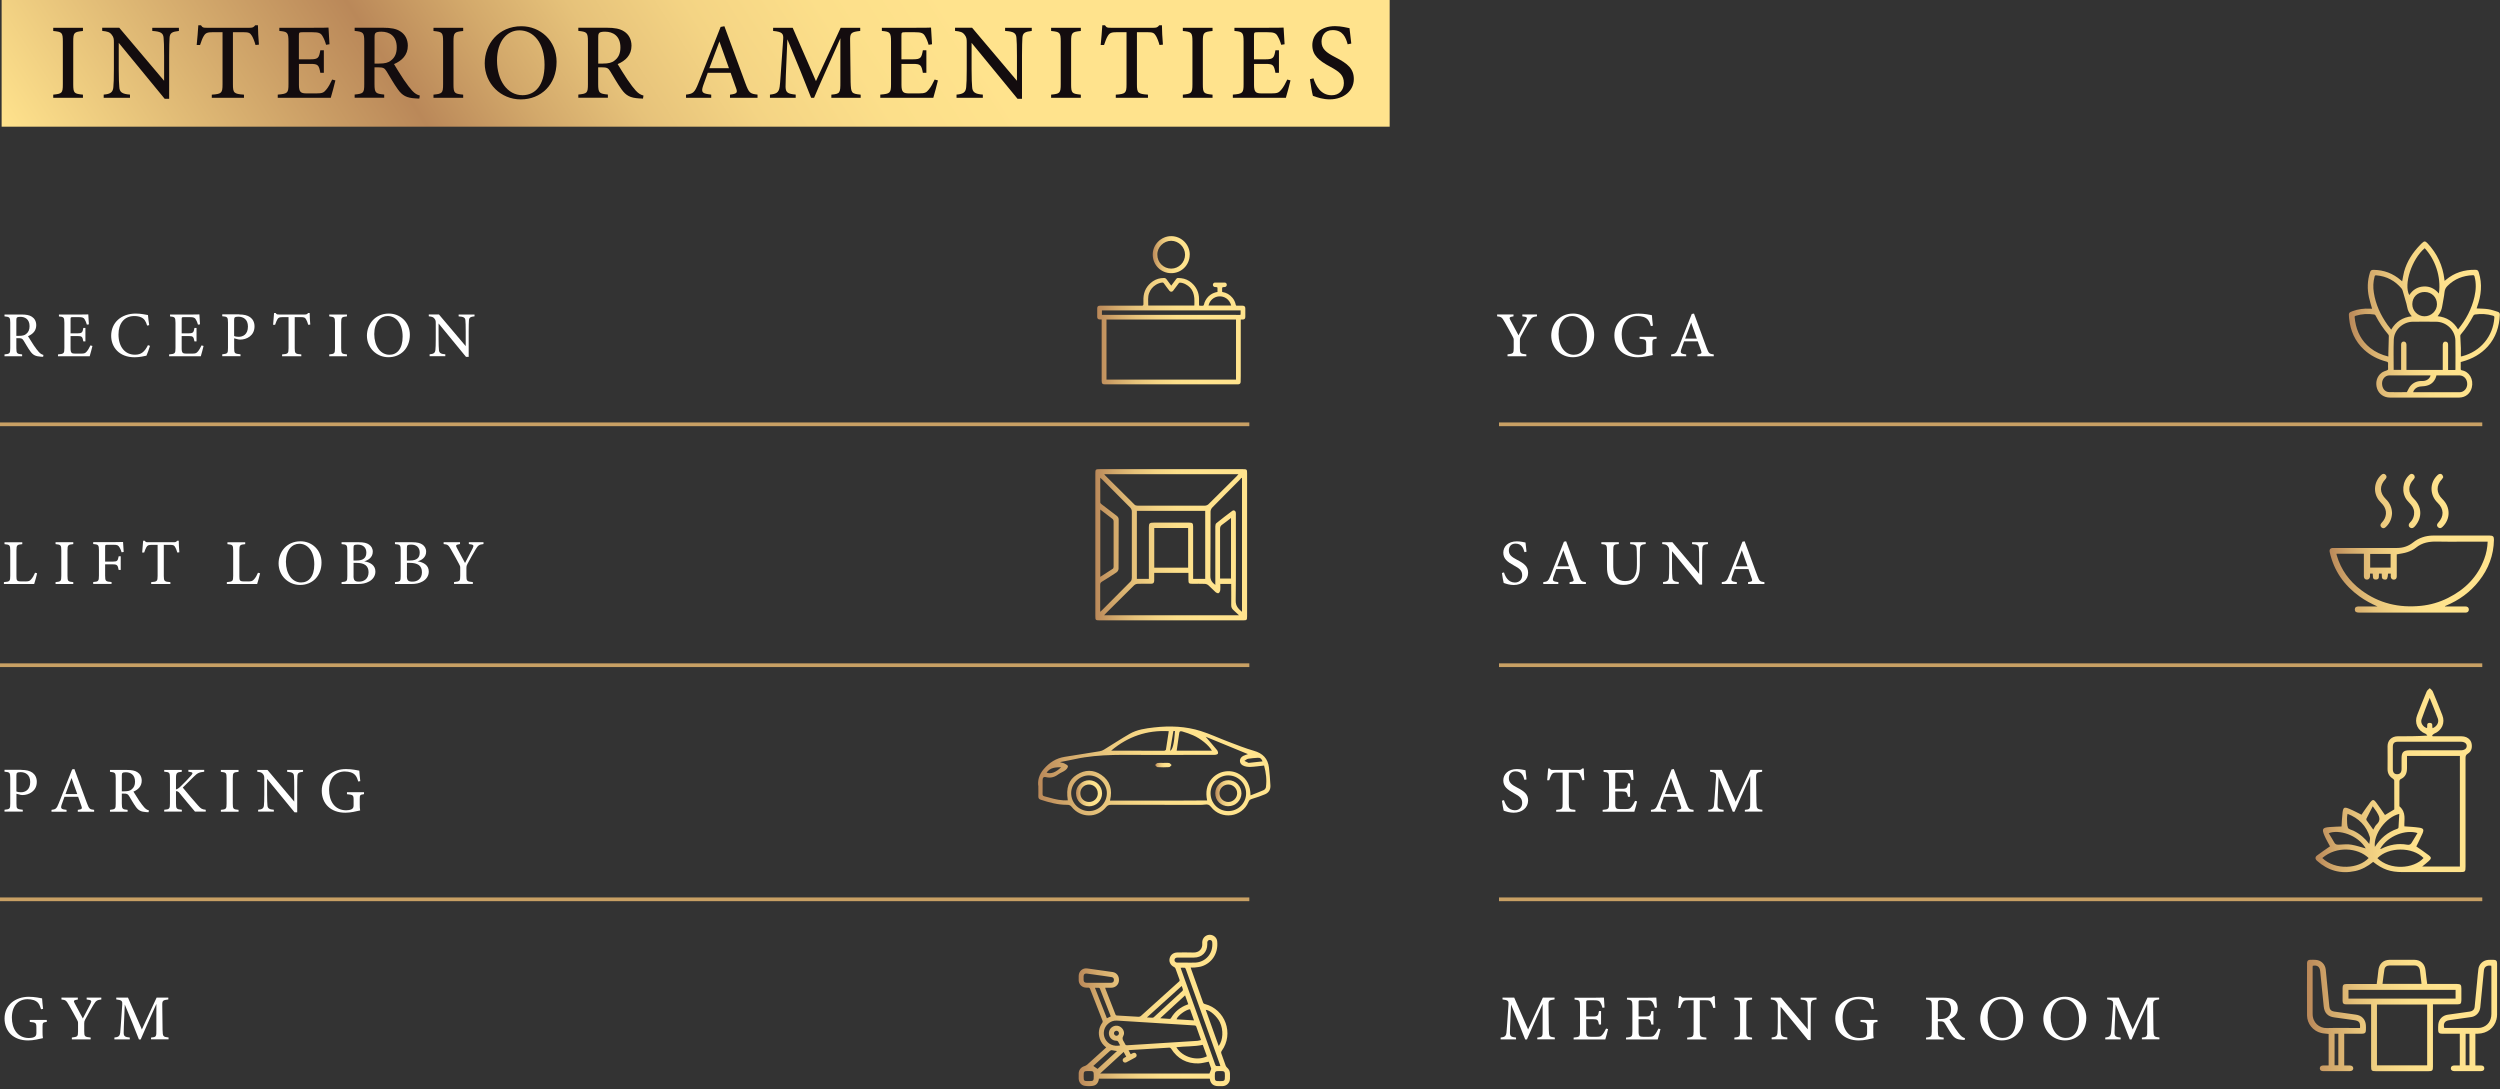 <svg width="505" height="220" viewBox="0 0 505 220" fill="none" xmlns="http://www.w3.org/2000/svg">
<rect x="0" y="0" width="505" height="220" fill="#333333" stroke="none"/>
<g clip-path="url(#clip0_14_437)">
<path d="M236.611 94.77C241.432 94.77 246.253 94.77 251.064 94.77C251.864 94.77 251.914 94.82 251.914 95.62C251.914 105.24 251.914 114.86 251.914 124.47C251.914 125.26 251.864 125.31 251.054 125.31C241.412 125.31 231.779 125.31 222.137 125.31C221.307 125.31 221.257 125.26 221.257 124.44C221.257 114.84 221.257 105.24 221.257 95.64C221.257 94.82 221.307 94.77 222.147 94.77C226.968 94.77 231.789 94.77 236.601 94.77H236.611ZM223.007 124.29H250.284C249.834 123.87 249.494 123.53 249.134 123.22C248.814 122.94 248.694 122.62 248.704 122.19C248.724 121.07 248.704 119.95 248.704 118.83V117.96H246.503C246.503 118.39 246.543 118.8 246.493 119.2C246.463 119.43 246.333 119.73 246.153 119.82C246.013 119.89 245.693 119.74 245.533 119.6C245.043 119.17 244.603 118.67 244.112 118.24C243.922 118.07 243.632 117.95 243.382 117.94C242.552 117.9 241.712 117.93 240.882 117.93C240.152 117.93 240.061 117.84 240.061 117.09C240.061 116.63 240.061 116.18 240.061 115.72H233.15C233.15 116.27 233.15 116.78 233.15 117.29C233.15 117.74 232.94 117.93 232.49 117.92C231.599 117.91 230.709 117.9 229.829 117.93C229.579 117.93 229.269 118.05 229.099 118.22C227.198 120.09 225.308 121.97 223.427 123.85C223.307 123.97 223.197 124.1 223.037 124.27L223.007 124.29ZM223.057 95.78C223.117 95.88 223.137 95.93 223.177 95.97C225.178 97.97 227.178 99.96 229.189 101.95C229.319 102.08 229.559 102.14 229.759 102.14C234.31 102.15 238.861 102.15 243.412 102.14C243.642 102.14 243.932 102.02 244.102 101.86C246.013 99.98 247.913 98.08 249.814 96.19C249.924 96.08 250.014 95.97 250.164 95.79H223.067L223.057 95.78ZM243.452 103.19H229.649V116.93H232.07V116.33C232.07 113.06 232.07 109.79 232.07 106.52C232.07 105.7 232.2 105.57 233.03 105.57C235.41 105.57 237.801 105.57 240.182 105.57C240.892 105.57 241.012 105.7 241.012 106.41C241.012 109.72 241.012 113.02 241.012 116.33V116.93H243.452V103.2V103.19ZM222.247 96.49C222.247 98.22 222.247 99.85 222.257 101.48C222.257 101.62 222.417 101.78 222.547 101.88C223.547 102.65 224.548 103.42 225.558 104.18C225.838 104.39 225.978 104.61 225.978 104.98C225.968 108.29 225.978 111.59 225.948 114.9C225.948 115.14 225.758 115.47 225.548 115.61C224.578 116.27 223.587 116.89 222.587 117.5C222.327 117.66 222.237 117.84 222.237 118.14C222.247 119.63 222.237 121.13 222.237 122.62V123.59C222.407 123.44 222.487 123.38 222.557 123.31C224.508 121.36 226.458 119.41 228.389 117.45C228.549 117.29 228.629 116.98 228.629 116.75C228.639 112.27 228.649 107.79 228.629 103.31C228.629 103.05 228.489 102.72 228.309 102.54C226.438 100.64 224.548 98.76 222.657 96.87C222.547 96.76 222.437 96.67 222.237 96.5L222.247 96.49ZM250.884 123.57V96.59C250.884 96.59 250.804 96.54 250.764 96.51C250.644 96.66 250.534 96.83 250.394 96.96C248.554 98.81 246.693 100.66 244.873 102.53C244.683 102.73 244.533 103.07 244.533 103.35C244.513 107.69 244.543 112.03 244.493 116.37C244.483 117.21 244.853 117.66 245.493 118.15V117.51C245.493 113.79 245.493 110.08 245.493 106.36C245.493 106.13 245.543 105.81 245.693 105.69C246.743 104.84 247.813 104.02 248.894 103.21C249.214 102.97 249.584 103.15 249.634 103.55C249.664 103.74 249.644 103.94 249.644 104.14C249.644 109.88 249.684 115.63 249.614 121.37C249.604 122.44 250.144 122.96 250.854 123.57H250.884ZM233.16 114.67H240.001V106.65H233.16V114.67ZM222.257 102.92V116.52C223.147 115.95 223.978 115.43 224.798 114.88C224.898 114.81 224.948 114.6 224.948 114.46C224.948 111.4 224.948 108.35 224.948 105.29C224.948 105.13 224.838 104.91 224.708 104.81C223.927 104.19 223.137 103.6 222.257 102.93V102.92ZM246.473 116.87H248.664V104.63C248.033 105.11 247.473 105.58 246.873 105.99C246.553 106.21 246.453 106.45 246.453 106.83C246.463 109.99 246.453 113.16 246.453 116.32V116.87H246.473Z" fill="url(#paint0_linear_14_437)"/>
<path d="M209.754 158.91C209.544 157.74 209.874 156.47 210.834 155.36C211.975 154.03 213.335 153.15 215.085 152.88C217.436 152.52 219.796 152.14 222.147 151.75C222.447 151.7 222.747 151.59 222.997 151.43C224.728 150.37 226.428 149.25 228.179 148.24C229.699 147.36 231.419 147.14 233.14 146.94C236.331 146.58 239.501 146.7 242.562 147.67C244.453 148.27 246.253 149.12 248.113 149.82C249.814 150.46 251.504 151.15 253.255 151.65C255.075 152.16 256.125 153.22 256.335 155.08C256.476 156.27 256.556 157.47 256.626 158.67C256.676 159.47 256.305 160.11 255.575 160.43C254.725 160.8 253.845 161.08 252.955 161.36C252.605 161.47 252.365 161.57 252.204 161.96C250.924 165.11 246.713 165.69 244.623 163C244.283 162.56 243.972 162.44 243.432 162.52C242.742 162.62 242.022 162.58 241.322 162.58C235.69 162.58 230.059 162.58 224.438 162.57C223.988 162.57 223.707 162.68 223.407 163.06C221.617 165.29 218.276 165.27 216.496 163.01C216.226 162.67 215.976 162.57 215.565 162.57C213.715 162.59 211.965 162.11 210.224 161.54C209.874 161.43 209.734 161.23 209.744 160.86C209.764 160.3 209.744 159.74 209.744 158.92L209.754 158.91ZM224.228 161.72C230.799 161.69 237.301 161.75 243.842 161.69C243.082 158.2 245.313 156.27 247.193 155.88C248.334 155.64 249.434 155.82 250.424 156.43C251.924 157.35 252.585 158.76 252.605 160.67C253.585 160.28 254.455 159.97 255.285 159.59C255.475 159.5 255.685 159.23 255.715 159.02C255.915 157.55 255.745 156.1 255.345 154.64C254.365 154.74 253.435 154.89 252.505 154.92C252.014 154.93 251.454 154.84 251.024 154.6C250.224 154.16 250.304 153.12 251.114 152.7C251.454 152.53 251.824 152.43 252.084 152.33C249.264 151.17 246.393 149.99 243.542 148.82C244.323 149.73 245.103 150.61 245.843 151.52C245.993 151.7 246.103 152.06 246.023 152.23C245.953 152.39 245.583 152.48 245.353 152.48C241.112 152.5 236.881 152.48 232.64 152.5C227.458 152.52 222.257 152.22 217.136 153.34C216.136 153.56 215.125 153.74 214.115 153.94C214.415 154.09 214.725 154.09 214.975 154.21C215.265 154.35 215.725 154.59 215.725 154.78C215.725 155.06 215.435 155.42 215.165 155.61C214.735 155.93 214.205 156.1 213.775 156.42C213.025 156.98 212.225 157.21 211.324 156.99C210.764 156.85 210.614 157.12 210.604 157.6C210.604 158.18 210.584 158.76 210.604 159.34C210.654 161.05 210.264 160.63 211.965 161.12C213.175 161.47 214.405 161.75 215.695 161.66C215.295 159.18 215.865 157.52 217.526 156.48C219.156 155.46 220.857 155.43 222.447 156.51C224.248 157.73 224.758 159.5 224.228 161.68V161.72ZM236.09 147.7C231.659 147.45 227.828 148.8 224.488 151.6C224.488 151.6 224.508 151.63 224.518 151.63C228.059 151.64 231.609 151.65 235.15 151.65C235.28 151.65 235.5 151.52 235.52 151.42C235.73 150.18 235.9 148.94 236.09 147.7ZM219.987 163.84C221.947 163.84 223.587 162.2 223.587 160.23C223.587 158.29 221.927 156.63 219.967 156.63C218.036 156.63 216.386 158.27 216.376 160.19C216.366 162.21 217.976 163.84 219.987 163.84ZM244.533 160.21C244.533 162.23 246.083 163.83 248.083 163.84C250.084 163.85 251.704 162.27 251.714 160.28C251.734 158.27 250.094 156.62 248.093 156.63C246.153 156.63 244.543 158.26 244.533 160.21ZM244.803 151.63C244.152 150.51 242.542 149.2 241.002 148.53C240.342 148.24 239.651 148 238.961 147.8C238.721 147.73 238.291 147.55 238.211 148.05C238.021 149.23 237.861 150.41 237.691 151.63H244.803ZM255.035 153.8C254.845 153.3 254.575 153.03 254.085 153.07C253.425 153.12 252.765 153.16 252.114 153.27C251.854 153.32 251.614 153.55 251.374 153.7C251.644 153.84 251.924 153.97 252.204 154.1C252.224 154.1 252.244 154.1 252.264 154.1C253.165 154 254.055 153.9 255.035 153.8ZM211.404 156.08C212.295 156.4 213.335 156 214.345 154.97C213.215 155 212.135 155.02 211.404 156.08ZM237.351 147.66C237.201 147.66 237.031 147.66 237.021 147.68C236.791 148.98 236.581 150.29 236.351 151.66C236.871 151.51 237.181 150.12 237.351 147.66Z" fill="url(#paint1_linear_14_437)"/>
<path d="M234.99 154.11C235.38 154.11 235.78 154.06 236.16 154.13C236.35 154.16 236.5 154.4 236.67 154.54C236.5 154.69 236.34 154.95 236.16 154.96C235.38 155.01 234.59 155.01 233.81 154.96C233.64 154.95 233.48 154.68 233.32 154.53C233.49 154.39 233.64 154.16 233.82 154.13C234.2 154.07 234.6 154.11 234.99 154.11Z" fill="url(#paint2_linear_14_437)"/>
<path d="M219.957 162.87C218.466 162.86 217.346 161.7 217.356 160.2C217.356 158.74 218.566 157.59 220.047 157.61C221.467 157.63 222.627 158.82 222.617 160.26C222.617 161.73 221.427 162.89 219.957 162.88V162.87ZM221.747 160.25C221.747 159.26 220.967 158.47 219.987 158.47C219.016 158.47 218.246 159.22 218.226 160.19C218.206 161.21 218.946 161.98 219.957 162C220.967 162.01 221.747 161.26 221.757 160.26L221.747 160.25Z" fill="url(#paint3_linear_14_437)"/>
<path d="M248.124 162.86C246.633 162.86 245.463 161.7 245.483 160.22C245.503 158.75 246.683 157.59 248.154 157.6C249.604 157.6 250.794 158.83 250.774 160.28C250.754 161.7 249.564 162.86 248.124 162.85V162.86ZM248.134 158.47C247.144 158.47 246.353 159.24 246.333 160.22C246.323 161.19 247.124 162 248.104 162C249.084 162 249.894 161.22 249.904 160.25C249.914 159.29 249.104 158.47 248.134 158.47Z" fill="url(#paint4_linear_14_437)"/>
<path d="M222.547 64.53C222.387 64.53 222.267 64.53 222.147 64.53C221.817 64.53 221.637 64.35 221.637 64.03C221.637 63.45 221.637 62.86 221.637 62.28C221.637 61.92 221.797 61.76 222.157 61.75C222.377 61.75 222.597 61.75 222.807 61.75C225.428 61.75 228.039 61.75 230.659 61.75C230.866 61.75 230.97 61.65 230.97 61.45C230.97 61.07 230.96 60.69 230.97 60.31C231.02 58.83 231.66 57.66 232.88 56.82C233.55 56.36 234.31 56.16 235.121 56.15C235.351 56.15 235.511 56.24 235.651 56.43C235.951 56.85 236.261 57.25 236.591 57.7C236.861 57.34 237.101 57.01 237.351 56.68C237.531 56.45 237.651 56.12 238.021 56.15C238.401 56.18 238.791 56.2 239.152 56.3C239.912 56.51 240.562 56.92 241.092 57.51C241.812 58.31 242.182 59.25 242.202 60.32C242.202 60.72 242.202 61.13 242.202 61.53C242.202 61.69 242.242 61.76 242.412 61.75C242.642 61.74 242.932 61.82 243.093 61.71C243.233 61.62 243.233 61.31 243.313 61.11C243.563 60.48 243.943 59.95 244.503 59.55C244.923 59.25 245.393 59.07 245.933 58.97C245.933 58.69 245.933 58.42 245.933 58.14C245.933 58.09 245.843 58.02 245.793 58.01C245.653 57.98 245.493 58 245.353 57.97C245.133 57.92 244.993 57.73 245.003 57.51C245.013 57.29 245.183 57.08 245.413 57.08C246.073 57.07 246.733 57.07 247.404 57.08C247.634 57.08 247.804 57.29 247.814 57.51C247.824 57.72 247.684 57.92 247.464 57.97C247.324 58 247.174 57.98 247.023 58.01C246.963 58.02 246.873 58.1 246.873 58.15C246.853 58.42 246.873 58.69 246.873 58.97C247.744 59.11 248.444 59.52 248.984 60.19C249.304 60.59 249.514 61.04 249.614 61.54C249.644 61.69 249.704 61.75 249.854 61.75C250.224 61.75 250.604 61.75 250.974 61.75C251.345 61.75 251.565 61.9 251.555 62.33C251.535 62.87 251.555 63.42 251.555 63.97C251.555 64.4 251.405 64.54 250.974 64.55C250.874 64.55 250.774 64.55 250.634 64.55V64.86C250.634 68.55 250.634 72.24 250.634 75.93C250.634 76.32 250.634 76.71 250.614 77.1C250.614 77.45 250.454 77.61 250.104 77.64C250.054 77.64 250.014 77.64 249.964 77.64C241.042 77.64 232.13 77.64 223.208 77.64C222.687 77.64 222.537 77.49 222.537 76.92C222.537 72.91 222.537 68.9 222.537 64.89V64.55L222.547 64.53ZM249.674 76.68V64.54H223.508V76.68H249.674ZM241.242 61.73C241.242 61.67 241.262 61.62 241.262 61.56C241.262 61.11 241.292 60.65 241.252 60.21C241.212 59.81 241.132 59.41 240.992 59.04C240.712 58.32 240.192 57.8 239.522 57.44C239.162 57.24 238.771 57.11 238.351 57.09C238.271 57.09 238.161 57.15 238.111 57.22C237.721 57.73 237.351 58.24 236.961 58.75C236.781 58.99 236.411 58.99 236.231 58.75C235.841 58.25 235.461 57.75 235.101 57.23C235.001 57.1 234.92 57.05 234.76 57.07C234.31 57.13 233.89 57.28 233.5 57.52C232.85 57.92 232.39 58.48 232.12 59.21C231.82 60.01 231.95 60.84 231.94 61.66C231.94 61.68 231.96 61.7 231.98 61.72H241.262L241.242 61.73ZM222.587 63.6H224.438C228.889 63.6 233.33 63.6 237.781 63.6C241.942 63.6 246.103 63.6 250.264 63.61C250.334 63.61 250.404 63.62 250.474 63.61C250.524 63.6 250.604 63.55 250.604 63.52C250.614 63.24 250.604 62.97 250.604 62.7H222.587V63.61V63.6ZM248.704 61.72C248.364 60.46 247.334 59.79 246.223 59.87C245.233 59.94 244.353 60.67 244.123 61.72H248.704Z" fill="url(#paint5_linear_14_437)"/>
<path d="M240.322 51.44C240.322 53.55 238.642 55.19 236.581 55.18C234.481 55.18 232.85 53.5 232.85 51.42C232.85 49.37 234.561 47.68 236.621 47.7C238.662 47.72 240.342 49.4 240.332 51.44H240.322ZM233.78 51.44C233.76 53 235.041 54.27 236.591 54.26C238.121 54.26 239.382 53 239.382 51.44C239.382 49.93 238.091 48.64 236.581 48.64C235.071 48.64 233.74 49.93 233.78 51.44Z" fill="url(#paint6_linear_14_437)"/>
<path d="M8.702 72.07C8.552 72.07 8.402 72.06 8.242 72.05C7.162 71.98 6.662 71.72 6.121 70.96C5.631 70.29 5.181 69.47 4.761 68.79C4.511 68.39 4.341 68.31 3.721 68.31H3.301V70.32C3.301 71.42 3.441 71.49 4.471 71.59V71.97H0.91V71.59C1.97 71.47 2.07 71.41 2.07 70.32V65.17C2.07 64.08 1.93 64.02 0.91 63.91V63.53H4.311C5.301 63.53 5.941 63.65 6.442 63.98C6.972 64.32 7.322 64.9 7.322 65.7C7.322 66.82 6.602 67.51 5.651 67.91C5.881 68.31 6.432 69.18 6.822 69.76C7.302 70.45 7.552 70.78 7.842 71.1C8.182 71.47 8.452 71.61 8.772 71.69L8.712 72.07H8.702ZM3.871 67.84C4.521 67.84 4.951 67.74 5.271 67.47C5.761 67.1 5.971 66.58 5.971 65.89C5.971 64.5 5.071 64 4.121 64C3.751 64 3.541 64.05 3.451 64.13C3.341 64.22 3.301 64.35 3.301 64.68V67.85H3.881L3.871 67.84Z" fill="white"/>
<path d="M18.675 69.88C18.595 70.22 18.244 71.59 18.114 71.97H11.713V71.59C12.913 71.49 13.003 71.39 13.003 70.32V65.22C13.003 64.07 12.853 64.01 11.903 63.92V63.54H15.924C17.174 63.54 17.674 63.53 17.834 63.51C17.844 63.82 17.904 64.81 17.954 65.52L17.544 65.58C17.424 65.14 17.284 64.82 17.124 64.55C16.914 64.15 16.634 64.06 15.874 64.06H14.704C14.284 64.06 14.254 64.1 14.254 64.48V67.33H15.664C16.594 67.33 16.674 67.13 16.834 66.24H17.254V68.96H16.834C16.654 68.02 16.554 67.88 15.654 67.88H14.254V70.4C14.254 71.31 14.494 71.42 15.174 71.43H16.334C17.114 71.43 17.254 71.32 17.544 70.98C17.804 70.69 18.075 70.16 18.265 69.77L18.675 69.88Z" fill="white"/>
<path d="M30.297 69.86C30.117 70.49 29.777 71.43 29.577 71.85C29.207 71.93 28.187 72.17 27.197 72.17C24.016 72.17 22.456 70.07 22.456 67.83C22.456 65.17 24.476 63.34 27.427 63.34C28.547 63.34 29.477 63.58 29.887 63.64C29.937 64.23 30.037 65.04 30.137 65.68L29.717 65.77C29.457 64.87 29.127 64.35 28.457 64.08C28.127 63.93 27.607 63.84 27.137 63.84C25.036 63.84 23.936 65.42 23.936 67.55C23.936 70.04 25.226 71.65 27.267 71.65C28.547 71.65 29.217 71.05 29.887 69.72L30.297 69.86Z" fill="white"/>
<path d="M41.12 69.88C41.04 70.22 40.69 71.59 40.56 71.97H34.159V71.59C35.359 71.49 35.449 71.39 35.449 70.32V65.22C35.449 64.07 35.299 64.01 34.349 63.92V63.54H38.37C39.62 63.54 40.12 63.53 40.28 63.51C40.29 63.82 40.35 64.81 40.4 65.52L39.99 65.58C39.87 65.14 39.73 64.82 39.57 64.55C39.36 64.15 39.08 64.06 38.32 64.06H37.149C36.729 64.06 36.699 64.1 36.699 64.48V67.33H38.11C39.04 67.33 39.12 67.13 39.28 66.24H39.7V68.96H39.28C39.1 68.02 39 67.88 38.1 67.88H36.699V70.4C36.699 71.31 36.939 71.42 37.62 71.43H38.78C39.56 71.43 39.7 71.32 39.99 70.98C40.25 70.69 40.52 70.16 40.71 69.77L41.12 69.88Z" fill="white"/>
<path d="M48.302 63.52C49.243 63.52 49.993 63.69 50.523 64.07C51.053 64.46 51.413 65.07 51.413 65.93C51.413 67.83 49.793 68.6 48.532 68.6C48.392 68.6 48.252 68.59 48.172 68.57L47.302 68.34V70.32C47.302 71.41 47.392 71.44 48.583 71.57V71.95H44.892V71.57C45.982 71.45 46.052 71.38 46.052 70.3V65.17C46.052 64.02 45.912 63.98 44.892 63.88V63.5H48.312L48.302 63.52ZM47.302 67.88C47.462 67.96 47.792 68.04 48.202 68.04C49.023 68.04 50.083 67.61 50.083 65.96C50.083 64.53 49.173 63.97 48.122 63.97C47.762 63.97 47.512 64.04 47.432 64.12C47.332 64.21 47.292 64.36 47.292 64.68V67.87L47.302 67.88Z" fill="white"/>
<path d="M62.256 65.6C62.136 65.15 61.956 64.71 61.816 64.49C61.606 64.15 61.476 64.06 60.755 64.06H59.535V70.35C59.535 71.38 59.645 71.51 60.865 71.59V71.97H56.984V71.59C58.175 71.51 58.285 71.39 58.285 70.35V64.06H57.175C56.454 64.06 56.244 64.14 56.024 64.52C55.864 64.78 55.744 65.12 55.574 65.61H55.164C55.244 64.79 55.324 63.93 55.364 63.23H55.684C55.884 63.54 56.024 63.53 56.394 63.53H61.556C61.916 63.53 62.036 63.47 62.236 63.23H62.556C62.556 63.83 62.606 64.8 62.676 65.57L62.266 65.61L62.256 65.6Z" fill="white"/>
<path d="M66.507 71.97V71.59C67.557 71.48 67.667 71.42 67.667 70.32V65.2C67.667 64.09 67.557 64.03 66.507 63.91V63.53H70.087V63.91C69.027 64.02 68.917 64.08 68.917 65.2V70.32C68.917 71.43 69.027 71.48 70.087 71.59V71.97H66.507Z" fill="white"/>
<path d="M78.55 63.34C80.811 63.34 82.791 65.05 82.791 67.63C82.791 70.42 80.881 72.16 78.47 72.16C76.06 72.16 74.119 70.26 74.119 67.81C74.119 65.5 75.76 63.34 78.54 63.34H78.55ZM78.3 63.84C76.87 63.84 75.6 65.08 75.6 67.48C75.6 69.88 76.84 71.66 78.67 71.66C80.181 71.66 81.331 70.49 81.331 68C81.331 65.3 79.961 63.84 78.3 63.84Z" fill="white"/>
<path d="M95.855 63.9C95.034 63.99 94.764 64.13 94.724 64.73C94.704 65.16 94.674 65.69 94.674 66.88V72.09H94.134L88.593 65.34V68.53C88.593 69.69 88.633 70.26 88.663 70.64C88.693 71.29 89.013 71.5 89.953 71.57V71.95H86.782V71.57C87.573 71.5 87.893 71.31 87.953 70.68C87.993 70.25 88.023 69.69 88.023 68.52V65.25C88.023 64.87 87.993 64.65 87.763 64.36C87.513 64.03 87.233 63.96 86.612 63.9V63.52H88.663L94.074 69.92V66.89C94.074 65.7 94.054 65.16 94.014 64.75C93.974 64.17 93.694 63.97 92.644 63.91V63.53H95.855V63.91V63.9Z" fill="white"/>
<path d="M7.502 115.79C7.422 116.22 7.032 117.58 6.902 117.97H0.79V117.59C1.97 117.48 2.07 117.41 2.07 116.31V111.19C2.07 110.09 1.94 110.02 0.91 109.92V109.54H4.501V109.92C3.461 110.02 3.321 110.08 3.321 111.19V116.44C3.321 117.22 3.411 117.43 4.151 117.44C4.171 117.44 5.041 117.45 5.111 117.45C5.791 117.45 5.981 117.36 6.281 117.03C6.591 116.71 6.882 116.18 7.082 115.69L7.502 115.8V115.79Z" fill="white"/>
<path d="M11.223 117.97V117.59C12.273 117.48 12.383 117.42 12.383 116.32V111.2C12.383 110.09 12.273 110.03 11.223 109.91V109.53H14.803V109.91C13.743 110.02 13.633 110.08 13.633 111.2V116.32C13.633 117.43 13.743 117.48 14.803 117.59V117.97H11.223Z" fill="white"/>
<path d="M24.566 111.57C24.446 111.18 24.326 110.84 24.136 110.56C23.886 110.15 23.696 110.05 22.986 110.05H21.665C21.275 110.05 21.235 110.09 21.235 110.47V113.44H22.806C23.716 113.44 23.786 113.28 23.976 112.37H24.386V115.12H23.966C23.796 114.21 23.696 114 22.806 114H21.235V116.27C21.235 117.41 21.355 117.47 22.536 117.57V117.95H18.825V117.57C19.865 117.49 19.985 117.4 19.985 116.27V111.19C19.985 110.05 19.855 109.99 18.825 109.89V109.51H22.996C24.156 109.51 24.636 109.5 24.856 109.48C24.866 109.9 24.926 110.85 24.986 111.5L24.566 111.56V111.57Z" fill="white"/>
<path d="M35.809 111.6C35.689 111.15 35.509 110.71 35.369 110.49C35.159 110.15 35.029 110.06 34.309 110.06H33.088V116.35C33.088 117.38 33.198 117.51 34.419 117.59V117.97H30.538V117.59C31.728 117.51 31.838 117.39 31.838 116.35V110.06H30.728C30.008 110.06 29.798 110.14 29.578 110.52C29.418 110.78 29.297 111.12 29.127 111.61H28.717C28.797 110.79 28.877 109.93 28.917 109.23H29.237C29.438 109.54 29.578 109.53 29.948 109.53H35.109C35.469 109.53 35.589 109.47 35.789 109.23H36.109C36.109 109.83 36.159 110.8 36.229 111.57L35.819 111.61L35.809 111.6Z" fill="white"/>
<path d="M52.543 115.79C52.463 116.22 52.073 117.58 51.943 117.97H45.822V117.59C47.002 117.48 47.102 117.41 47.102 116.31V111.19C47.102 110.09 46.972 110.02 45.942 109.92V109.54H49.533V109.92C48.492 110.02 48.352 110.08 48.352 111.19V116.44C48.352 117.22 48.442 117.43 49.183 117.44C49.203 117.44 50.073 117.45 50.143 117.45C50.823 117.45 51.013 117.36 51.313 117.03C51.623 116.71 51.913 116.18 52.113 115.69L52.533 115.8L52.543 115.79Z" fill="white"/>
<path d="M60.706 109.34C62.966 109.34 64.947 111.05 64.947 113.63C64.947 116.42 63.036 118.16 60.626 118.16C58.215 118.16 56.274 116.26 56.274 113.81C56.274 111.5 57.915 109.34 60.696 109.34H60.706ZM60.455 109.84C59.025 109.84 57.755 111.08 57.755 113.48C57.755 115.88 58.995 117.66 60.825 117.66C62.336 117.66 63.486 116.49 63.486 114C63.486 111.3 62.116 109.84 60.455 109.84Z" fill="white"/>
<path d="M73.559 113.38C74.829 113.59 75.83 114.2 75.83 115.46C75.83 116.33 75.33 117.04 74.569 117.46C73.899 117.83 73.199 117.97 72.279 117.97H68.998V117.59C70.088 117.49 70.158 117.38 70.158 116.34V111.17C70.158 110.09 70.028 109.99 68.998 109.91V109.53H72.499C73.479 109.53 74.089 109.69 74.529 109.99C74.99 110.3 75.3 110.78 75.3 111.44C75.3 112.64 74.299 113.21 73.549 113.39L73.559 113.38ZM72.039 113.22C73.439 113.22 73.999 112.66 73.999 111.61C73.999 110.66 73.409 110.01 72.259 110.01C71.909 110.01 71.679 110.05 71.549 110.14C71.439 110.22 71.409 110.36 71.409 110.75V113.23H72.039V113.22ZM71.409 116.31C71.409 117.25 71.669 117.49 72.549 117.49C73.509 117.49 74.449 116.93 74.449 115.59C74.449 114.25 73.569 113.7 72.009 113.7H71.419V116.31H71.409Z" fill="white"/>
<path d="M84.342 113.38C85.612 113.59 86.612 114.2 86.612 115.46C86.612 116.33 86.112 117.04 85.352 117.46C84.682 117.83 83.982 117.97 83.062 117.97H79.781V117.59C80.871 117.49 80.941 117.38 80.941 116.34V111.17C80.941 110.09 80.811 109.99 79.781 109.91V109.53H83.282C84.262 109.53 84.872 109.69 85.312 109.99C85.772 110.3 86.082 110.78 86.082 111.44C86.082 112.64 85.082 113.21 84.332 113.39L84.342 113.38ZM82.822 113.22C84.222 113.22 84.782 112.66 84.782 111.61C84.782 110.66 84.192 110.01 83.042 110.01C82.692 110.01 82.461 110.05 82.331 110.14C82.221 110.22 82.191 110.36 82.191 110.75V113.23H82.822V113.22ZM82.191 116.31C82.191 117.25 82.451 117.49 83.332 117.49C84.292 117.49 85.232 116.93 85.232 115.59C85.232 114.25 84.352 113.7 82.791 113.7H82.201V116.31H82.191Z" fill="white"/>
<path d="M97.665 109.9C96.765 110 96.585 110.15 96.075 110.98C95.515 111.9 95.045 112.77 94.404 113.95C94.254 114.23 94.214 114.39 94.214 114.7V116.3C94.214 117.39 94.324 117.46 95.515 117.58V117.96H91.714V117.58C92.874 117.43 92.964 117.4 92.964 116.3V114.66C92.964 114.39 92.914 114.28 92.724 113.93C92.284 113.1 91.834 112.27 91.114 111.02C90.614 110.14 90.474 109.98 89.613 109.9V109.52H92.924V109.9C92.004 110.03 92.044 110.2 92.274 110.64C92.804 111.61 93.404 112.76 93.934 113.73C94.385 112.89 95.105 111.5 95.475 110.77C95.765 110.14 95.715 110.01 94.704 109.9V109.52H97.665V109.9Z" fill="white"/>
<path d="M4.321 155.52C5.261 155.52 6.011 155.69 6.542 156.07C7.072 156.46 7.432 157.07 7.432 157.93C7.432 159.83 5.811 160.6 4.551 160.6C4.411 160.6 4.271 160.59 4.191 160.57L3.321 160.34V162.32C3.321 163.41 3.411 163.44 4.601 163.57V163.95H0.91V163.57C2 163.45 2.07 163.38 2.07 162.3V157.17C2.07 156.02 1.93 155.98 0.91 155.88V155.5H4.331L4.321 155.52ZM3.321 159.88C3.481 159.96 3.811 160.04 4.221 160.04C5.041 160.04 6.101 159.61 6.101 157.96C6.101 156.53 5.191 155.97 4.141 155.97C3.781 155.97 3.531 156.04 3.451 156.12C3.351 156.21 3.311 156.36 3.311 156.68V159.87L3.321 159.88Z" fill="white"/>
<path d="M15.714 163.97V163.59C16.554 163.48 16.644 163.35 16.454 162.84C16.294 162.35 16.044 161.72 15.784 160.95H13.024C12.823 161.5 12.633 162.01 12.463 162.52C12.183 163.36 12.383 163.46 13.444 163.59V163.97H10.403V163.59C11.223 163.49 11.433 163.39 11.883 162.23L14.574 155.42L15.024 155.34C15.844 157.57 16.744 160 17.565 162.24C17.995 163.38 18.105 163.49 19.015 163.59V163.97H15.704H15.714ZM14.444 157.17C14.034 158.26 13.604 159.38 13.233 160.4H15.604L14.454 157.17H14.444Z" fill="white"/>
<path d="M30.007 164.07C29.857 164.07 29.707 164.06 29.547 164.05C28.467 163.98 27.967 163.72 27.427 162.96C26.936 162.29 26.486 161.47 26.066 160.79C25.816 160.39 25.646 160.31 25.026 160.31H24.606V162.32C24.606 163.42 24.746 163.49 25.776 163.59V163.97H22.215V163.59C23.276 163.47 23.376 163.41 23.376 162.32V157.17C23.376 156.08 23.236 156.02 22.215 155.91V155.53H25.616C26.606 155.53 27.247 155.65 27.747 155.98C28.277 156.32 28.627 156.9 28.627 157.7C28.627 158.82 27.907 159.51 26.956 159.91C27.187 160.31 27.737 161.18 28.127 161.76C28.607 162.45 28.857 162.78 29.147 163.1C29.487 163.47 29.757 163.61 30.077 163.69L30.017 164.07H30.007ZM25.176 159.84C25.826 159.84 26.256 159.74 26.576 159.47C27.067 159.1 27.277 158.58 27.277 157.89C27.277 156.5 26.376 156 25.426 156C25.056 156 24.846 156.05 24.756 156.13C24.646 156.22 24.606 156.35 24.606 156.68V159.85H25.186L25.176 159.84Z" fill="white"/>
<path d="M33.159 155.52H36.72V155.9C35.719 156 35.549 156.08 35.549 157.23V159.46C35.809 159.42 36.109 159.22 36.499 158.84C37.26 158.12 38.07 157.27 38.63 156.62C39.01 156.18 38.96 156.01 38.39 155.93L38.05 155.89V155.51H41.251V155.89C40.291 156.01 39.93 156.07 39.06 156.97C38.65 157.38 37.7 158.3 36.92 159.09C37.88 160.26 39.24 161.87 39.98 162.68C40.611 163.38 40.781 163.48 41.561 163.57V163.95H39.39C38.47 162.89 37.4 161.57 36.27 160.21C35.979 159.84 35.759 159.81 35.549 159.82V162.26C35.549 163.39 35.659 163.47 36.73 163.57V163.95H33.169V163.57C34.219 163.48 34.329 163.39 34.329 162.26V157.21C34.329 156.05 34.229 155.96 33.169 155.88V155.5L33.159 155.52Z" fill="white"/>
<path d="M44.611 163.97V163.59C45.661 163.48 45.771 163.42 45.771 162.32V157.2C45.771 156.09 45.661 156.03 44.611 155.91V155.53H48.191V155.91C47.131 156.02 47.021 156.08 47.021 157.2V162.32C47.021 163.43 47.131 163.48 48.191 163.59V163.97H44.611Z" fill="white"/>
<path d="M61.216 155.9C60.396 155.99 60.126 156.13 60.086 156.73C60.066 157.16 60.036 157.69 60.036 158.88V164.09H59.495L53.954 157.34V160.53C53.954 161.69 53.994 162.26 54.024 162.64C54.054 163.29 54.374 163.5 55.315 163.57V163.95H52.144V163.57C52.934 163.5 53.254 163.31 53.314 162.68C53.354 162.25 53.384 161.69 53.384 160.52V157.25C53.384 156.87 53.354 156.65 53.124 156.36C52.874 156.03 52.594 155.96 51.974 155.9V155.52H54.024L59.435 161.92V158.89C59.435 157.7 59.416 157.16 59.376 156.75C59.336 156.17 59.055 155.97 58.005 155.91V155.53H61.216V155.91V155.9Z" fill="white"/>
<path d="M73.519 160.42C72.728 160.53 72.668 160.6 72.668 161.39V162.47C72.668 162.93 72.678 163.36 72.749 163.71C71.968 163.88 70.848 164.17 69.758 164.17C66.787 164.17 64.997 162.33 64.997 159.73C64.997 156.95 67.257 155.35 69.888 155.35C71.168 155.35 72.168 155.61 72.579 155.67C72.609 156.17 72.678 157 72.778 157.79L72.368 157.87C72.058 156.76 71.658 156.28 70.848 156.01C70.548 155.91 70.028 155.84 69.658 155.84C67.747 155.84 66.477 157.21 66.477 159.56C66.477 161.67 67.497 163.68 69.948 163.68C70.358 163.68 70.748 163.6 71.008 163.47C71.268 163.32 71.428 163.16 71.428 162.65V161.57C71.428 160.63 71.308 160.53 70.088 160.43V160.03H73.529V160.43L73.519 160.42Z" fill="white"/>
<path d="M9.442 206.42C8.652 206.53 8.592 206.6 8.592 207.39V208.47C8.592 208.93 8.602 209.36 8.672 209.71C7.892 209.88 6.771 210.17 5.681 210.17C2.71 210.17 0.92 208.33 0.92 205.73C0.92 202.95 3.18 201.35 5.811 201.35C7.091 201.35 8.092 201.61 8.502 201.67C8.532 202.17 8.602 203 8.702 203.79L8.292 203.87C7.982 202.76 7.582 202.28 6.771 202.01C6.471 201.91 5.951 201.84 5.581 201.84C3.671 201.84 2.4 203.21 2.4 205.56C2.4 207.67 3.421 209.68 5.871 209.68C6.281 209.68 6.671 209.6 6.931 209.47C7.191 209.32 7.352 209.16 7.352 208.65V207.57C7.352 206.63 7.231 206.53 6.011 206.43V206.03H9.452V206.43L9.442 206.42Z" fill="white"/>
<path d="M20.465 201.9C19.565 202 19.385 202.15 18.875 202.98C18.314 203.9 17.844 204.77 17.204 205.95C17.054 206.23 17.014 206.39 17.014 206.7V208.3C17.014 209.39 17.124 209.46 18.314 209.58V209.96H14.514V209.58C15.674 209.43 15.764 209.4 15.764 208.3V206.66C15.764 206.39 15.714 206.28 15.524 205.93C15.084 205.1 14.634 204.27 13.914 203.02C13.413 202.14 13.273 201.98 12.413 201.9V201.52H15.724V201.9C14.804 202.03 14.844 202.2 15.074 202.64C15.604 203.61 16.204 204.76 16.734 205.73C17.184 204.89 17.904 203.5 18.274 202.77C18.565 202.14 18.515 202.01 17.504 201.9V201.52H20.465V201.9Z" fill="white"/>
<path d="M30.508 209.97V209.59C31.558 209.49 31.608 209.41 31.588 208.05V202.79C30.558 205.14 28.957 208.64 28.417 209.97H28.067C27.557 208.62 26.187 205.25 25.206 202.91C24.996 207.38 24.986 208.36 24.986 208.65C24.996 209.37 25.317 209.49 26.217 209.58V209.96H23.106V209.58C23.856 209.5 24.176 209.35 24.276 208.63C24.346 208.09 24.366 207.57 24.696 202.91C24.746 202.24 24.626 202 23.486 201.89V201.51H25.847L28.657 207.95L31.638 201.51H33.999V201.89C32.898 202.02 32.758 202.13 32.778 203.06L32.838 208.03C32.878 209.38 32.928 209.44 34.049 209.57V209.95H30.498L30.508 209.97Z" fill="white"/>
<path d="M310.47 63.9C309.57 64 309.39 64.15 308.88 64.98C308.319 65.9 307.849 66.77 307.209 67.95C307.059 68.23 307.019 68.39 307.019 68.7V70.3C307.019 71.39 307.129 71.46 308.319 71.58V71.96H304.518V71.58C305.679 71.43 305.769 71.4 305.769 70.3V68.66C305.769 68.39 305.719 68.28 305.529 67.93C305.089 67.1 304.639 66.27 303.918 65.02C303.418 64.14 303.278 63.98 302.418 63.9V63.52H305.729V63.9C304.809 64.03 304.849 64.2 305.079 64.64C305.609 65.61 306.209 66.76 306.739 67.73C307.189 66.89 307.909 65.5 308.279 64.77C308.57 64.14 308.519 64.01 307.509 63.9V63.52H310.47V63.9Z" fill="white"/>
<path d="M317.782 63.34C320.042 63.34 322.023 65.05 322.023 67.63C322.023 70.42 320.112 72.16 317.702 72.16C315.291 72.16 313.351 70.26 313.351 67.81C313.351 65.5 314.991 63.34 317.772 63.34H317.782ZM317.532 63.84C316.101 63.84 314.831 65.08 314.831 67.48C314.831 69.88 316.071 71.66 317.902 71.66C319.412 71.66 320.562 70.49 320.562 68C320.562 65.3 319.192 63.84 317.532 63.84Z" fill="white"/>
<path d="M334.626 68.42C333.836 68.53 333.776 68.6 333.776 69.39V70.47C333.776 70.93 333.786 71.36 333.856 71.71C333.076 71.88 331.955 72.17 330.865 72.17C327.894 72.17 326.104 70.33 326.104 67.73C326.104 64.95 328.365 63.35 330.995 63.35C332.276 63.35 333.276 63.61 333.686 63.67C333.716 64.17 333.786 65 333.886 65.79L333.476 65.87C333.166 64.76 332.766 64.28 331.955 64.01C331.655 63.91 331.135 63.84 330.765 63.84C328.855 63.84 327.584 65.21 327.584 67.56C327.584 69.67 328.605 71.68 331.055 71.68C331.465 71.68 331.855 71.6 332.116 71.47C332.376 71.32 332.536 71.16 332.536 70.65V69.57C332.536 68.63 332.416 68.53 331.195 68.43V68.03H334.636V68.43L334.626 68.42Z" fill="white"/>
<path d="M342.878 71.97V71.59C343.718 71.48 343.808 71.35 343.618 70.84C343.458 70.35 343.208 69.72 342.948 68.95H340.188C339.987 69.5 339.797 70.01 339.627 70.52C339.347 71.36 339.547 71.46 340.608 71.59V71.97H337.567V71.59C338.387 71.49 338.597 71.39 339.047 70.23L341.738 63.42L342.188 63.34C343.008 65.57 343.908 68 344.729 70.24C345.159 71.38 345.269 71.49 346.179 71.59V71.97H342.868H342.878ZM341.608 65.17C341.198 66.26 340.768 67.38 340.398 68.4H342.768L341.618 65.17H341.608Z" fill="white"/>
<path d="M307.939 111.53C307.709 110.68 307.349 109.81 306.129 109.81C305.159 109.81 304.789 110.51 304.789 111.2C304.789 112.06 305.349 112.51 306.439 113.08C307.969 113.86 308.68 114.48 308.68 115.72C308.68 117.12 307.479 118.17 305.769 118.17C304.979 118.17 304.288 117.95 303.748 117.75C303.648 117.4 303.478 116.43 303.388 115.74L303.808 115.63C304.068 116.49 304.668 117.67 306.009 117.67C306.919 117.67 307.479 117.05 307.479 116.21C307.479 115.25 306.959 114.84 305.819 114.23C304.458 113.49 303.668 112.86 303.668 111.63C303.668 110.4 304.648 109.35 306.409 109.35C307.169 109.35 307.879 109.54 308.149 109.59C308.199 110.06 308.259 110.61 308.359 111.45L307.939 111.54V111.53Z" fill="white"/>
<path d="M317.052 117.97V117.59C317.892 117.48 317.982 117.35 317.792 116.84C317.632 116.35 317.382 115.72 317.122 114.95H314.361C314.161 115.5 313.971 116.01 313.801 116.52C313.521 117.36 313.721 117.46 314.781 117.59V117.97H311.74V117.59C312.56 117.49 312.771 117.39 313.221 116.23L315.911 109.42L316.361 109.34C317.182 111.57 318.082 114 318.902 116.24C319.332 117.38 319.442 117.49 320.352 117.59V117.97H317.042H317.052ZM315.781 111.17C315.371 112.26 314.941 113.38 314.571 114.4H316.942L315.791 111.17H315.781Z" fill="white"/>
<path d="M332.425 109.9C331.605 109.96 331.315 110.17 331.285 110.75C331.265 111.07 331.245 111.59 331.245 112.74V114.2C331.245 115.49 331.085 116.52 330.335 117.31C329.725 117.94 328.834 118.15 327.934 118.15C327.164 118.15 326.344 117.99 325.764 117.54C324.983 116.95 324.613 116.07 324.613 114.56V111.25C324.613 110.08 324.503 109.99 323.473 109.9V109.52H327.004V109.9C325.974 109.97 325.874 110.07 325.874 111.25V114.54C325.874 116.36 326.734 117.38 328.264 117.38C330.055 117.38 330.655 116.24 330.655 114.12V112.74C330.655 111.6 330.615 111.11 330.595 110.75C330.555 110.16 330.245 109.96 329.295 109.91V109.53H332.435V109.91L332.425 109.9Z" fill="white"/>
<path d="M345.009 109.9C344.189 109.99 343.919 110.13 343.879 110.73C343.859 111.16 343.829 111.69 343.829 112.88V118.09H343.288L337.747 111.34V114.53C337.747 115.69 337.787 116.26 337.817 116.64C337.847 117.29 338.167 117.5 339.107 117.57V117.95H335.937V117.57C336.727 117.5 337.047 117.31 337.107 116.68C337.147 116.25 337.177 115.69 337.177 114.52V111.25C337.177 110.87 337.147 110.65 336.917 110.36C336.667 110.03 336.387 109.96 335.767 109.9V109.52H337.817L343.228 115.92V112.89C343.228 111.7 343.208 111.16 343.168 110.75C343.128 110.17 342.848 109.97 341.798 109.91V109.53H345.009V109.91V109.9Z" fill="white"/>
<path d="M353.111 117.97V117.59C353.951 117.48 354.041 117.35 353.851 116.84C353.691 116.35 353.441 115.72 353.181 114.95H350.42C350.22 115.5 350.03 116.01 349.86 116.52C349.58 117.36 349.78 117.46 350.841 117.59V117.97H347.8V117.59C348.62 117.49 348.83 117.39 349.28 116.23L351.971 109.42L352.421 109.34C353.241 111.57 354.141 114 354.962 116.24C355.392 117.38 355.502 117.49 356.412 117.59V117.97H353.101H353.111ZM351.841 111.17C351.431 112.26 351.001 113.38 350.631 114.4H353.001L351.851 111.17H351.841Z" fill="white"/>
<path d="M307.939 157.53C307.709 156.68 307.349 155.81 306.129 155.81C305.159 155.81 304.789 156.51 304.789 157.2C304.789 158.06 305.349 158.51 306.439 159.08C307.969 159.86 308.68 160.48 308.68 161.72C308.68 163.12 307.479 164.17 305.769 164.17C304.979 164.17 304.288 163.95 303.748 163.75C303.648 163.4 303.478 162.43 303.388 161.74L303.808 161.63C304.068 162.49 304.668 163.67 306.009 163.67C306.919 163.67 307.479 163.05 307.479 162.21C307.479 161.25 306.959 160.84 305.819 160.23C304.458 159.49 303.668 158.86 303.668 157.63C303.668 156.4 304.648 155.35 306.409 155.35C307.169 155.35 307.879 155.54 308.149 155.59C308.199 156.06 308.259 156.61 308.359 157.45L307.939 157.54V157.53Z" fill="white"/>
<path d="M319.622 157.6C319.502 157.15 319.322 156.71 319.182 156.49C318.972 156.15 318.842 156.06 318.122 156.06H316.901V162.35C316.901 163.38 317.011 163.51 318.232 163.59V163.97H314.351V163.59C315.541 163.51 315.651 163.39 315.651 162.35V156.06H314.541C313.821 156.06 313.611 156.14 313.39 156.52C313.23 156.78 313.11 157.12 312.94 157.61H312.53C312.61 156.79 312.69 155.93 312.73 155.23H313.05C313.25 155.54 313.39 155.53 313.761 155.53H318.922C319.282 155.53 319.402 155.47 319.602 155.23H319.922C319.922 155.83 319.972 156.8 320.042 157.57L319.632 157.61L319.622 157.6Z" fill="white"/>
<path d="M330.695 161.88C330.615 162.22 330.265 163.59 330.135 163.97H323.733V163.59C324.934 163.49 325.024 163.39 325.024 162.32V157.22C325.024 156.07 324.874 156.01 323.923 155.92V155.54H327.944C329.195 155.54 329.695 155.53 329.855 155.51C329.865 155.82 329.925 156.81 329.975 157.52L329.565 157.58C329.445 157.14 329.305 156.82 329.145 156.55C328.935 156.15 328.655 156.06 327.894 156.06H326.724C326.304 156.06 326.274 156.1 326.274 156.48V159.33H327.684C328.615 159.33 328.695 159.13 328.855 158.24H329.275V160.96H328.855C328.675 160.02 328.575 159.88 327.674 159.88H326.274V162.4C326.274 163.31 326.514 163.42 327.194 163.43H328.355C329.135 163.43 329.275 163.32 329.565 162.98C329.825 162.69 330.095 162.16 330.285 161.77L330.695 161.88Z" fill="white"/>
<path d="M338.797 163.97V163.59C339.637 163.48 339.727 163.35 339.537 162.84C339.377 162.35 339.127 161.72 338.867 160.95H336.106C335.906 161.5 335.716 162.01 335.546 162.52C335.266 163.36 335.466 163.46 336.527 163.59V163.97H333.486V163.59C334.306 163.49 334.516 163.39 334.966 162.23L337.657 155.42L338.107 155.34C338.927 157.57 339.827 160 340.648 162.24C341.078 163.38 341.188 163.49 342.098 163.59V163.97H338.787H338.797ZM337.527 157.17C337.117 158.26 336.687 159.38 336.317 160.4H338.687L337.537 157.17H337.527Z" fill="white"/>
<path d="M352.461 163.97V163.59C353.511 163.49 353.561 163.41 353.541 162.05V156.79C352.511 159.14 350.911 162.64 350.37 163.97H350.02C349.51 162.62 348.14 159.25 347.16 156.91C346.95 161.38 346.94 162.36 346.94 162.65C346.95 163.37 347.27 163.49 348.17 163.58V163.96H345.059V163.58C345.809 163.5 346.129 163.35 346.229 162.63C346.299 162.09 346.319 161.57 346.649 156.91C346.699 156.24 346.579 156 345.439 155.89V155.51H347.8L350.61 161.95L353.591 155.51H355.952V155.89C354.851 156.02 354.711 156.13 354.731 157.06L354.792 162.03C354.832 163.38 354.882 163.44 356.002 163.57V163.95H352.451L352.461 163.97Z" fill="white"/>
<path d="M310.53 209.97V209.59C311.58 209.49 311.63 209.41 311.61 208.05V202.79C310.58 205.14 308.979 208.64 308.439 209.97H308.089C307.579 208.62 306.209 205.25 305.228 202.91C305.018 207.38 305.008 208.36 305.008 208.65C305.018 209.37 305.338 209.49 306.239 209.58V209.96H303.128V209.58C303.878 209.5 304.198 209.35 304.298 208.63C304.368 208.09 304.388 207.57 304.718 202.91C304.768 202.24 304.648 202 303.508 201.89V201.51H305.869L308.679 207.95L311.66 201.51H314.021V201.89C312.92 202.02 312.78 202.13 312.8 203.06L312.86 208.03C312.9 209.38 312.95 209.44 314.071 209.57V209.95H310.52L310.53 209.97Z" fill="white"/>
<path d="M324.833 207.88C324.753 208.22 324.403 209.59 324.273 209.97H317.872V209.59C319.072 209.49 319.162 209.39 319.162 208.32V203.22C319.162 202.07 319.012 202.01 318.062 201.92V201.54H322.083C323.333 201.54 323.833 201.53 323.993 201.51C324.003 201.82 324.063 202.81 324.113 203.52L323.703 203.58C323.583 203.14 323.443 202.82 323.283 202.55C323.073 202.15 322.793 202.06 322.033 202.06H320.862C320.442 202.06 320.412 202.1 320.412 202.48V205.33H321.823C322.753 205.33 322.833 205.13 322.993 204.24H323.413V206.96H322.993C322.813 206.02 322.713 205.88 321.813 205.88H320.412V208.4C320.412 209.31 320.652 209.42 321.332 209.43H322.493C323.273 209.43 323.413 209.32 323.703 208.98C323.963 208.69 324.233 208.16 324.423 207.77L324.833 207.88Z" fill="white"/>
<path d="M335.416 207.88C335.336 208.22 334.986 209.59 334.856 209.97H328.455V209.59C329.655 209.49 329.745 209.39 329.745 208.32V203.22C329.745 202.07 329.595 202.01 328.645 201.92V201.54H332.666C333.916 201.54 334.416 201.53 334.576 201.51C334.586 201.82 334.646 202.81 334.696 203.52L334.286 203.58C334.166 203.14 334.026 202.82 333.866 202.55C333.656 202.15 333.376 202.06 332.616 202.06H331.445C331.025 202.06 330.995 202.1 330.995 202.48V205.33H332.406C333.336 205.33 333.416 205.13 333.576 204.24H333.996V206.96H333.576C333.396 206.02 333.296 205.88 332.396 205.88H330.995V208.4C330.995 209.31 331.235 209.42 331.915 209.43H333.076C333.856 209.43 333.996 209.32 334.286 208.98C334.546 208.69 334.816 208.16 335.006 207.77L335.416 207.88Z" fill="white"/>
<path d="M346.079 203.6C345.959 203.15 345.779 202.71 345.639 202.49C345.429 202.15 345.299 202.06 344.579 202.06H343.358V208.35C343.358 209.38 343.468 209.51 344.689 209.59V209.97H340.808V209.59C341.998 209.51 342.108 209.39 342.108 208.35V202.06H340.998C340.278 202.06 340.068 202.14 339.848 202.52C339.687 202.78 339.567 203.12 339.397 203.61H338.987C339.067 202.79 339.147 201.93 339.187 201.23H339.507C339.708 201.54 339.848 201.53 340.218 201.53H345.379C345.739 201.53 345.859 201.47 346.059 201.23H346.379C346.379 201.83 346.429 202.8 346.499 203.57L346.089 203.61L346.079 203.6Z" fill="white"/>
<path d="M350.34 209.97V209.59C351.39 209.48 351.5 209.42 351.5 208.32V203.2C351.5 202.09 351.39 202.03 350.34 201.91V201.53H353.92V201.91C352.86 202.02 352.75 202.08 352.75 203.2V208.32C352.75 209.43 352.86 209.48 353.92 209.59V209.97H350.34Z" fill="white"/>
<path d="M366.944 201.9C366.124 201.99 365.854 202.13 365.814 202.73C365.794 203.16 365.764 203.69 365.764 204.88V210.09H365.224L359.683 203.34V206.53C359.683 207.69 359.723 208.26 359.753 208.64C359.783 209.29 360.103 209.5 361.043 209.57V209.95H357.872V209.57C358.662 209.5 358.982 209.31 359.043 208.68C359.083 208.25 359.113 207.69 359.113 206.52V203.25C359.113 202.87 359.083 202.65 358.852 202.36C358.602 202.03 358.322 201.96 357.702 201.9V201.52H359.753L365.164 207.92V204.89C365.164 203.7 365.144 203.16 365.104 202.75C365.064 202.17 364.784 201.97 363.734 201.91V201.53H366.944V201.91V201.9Z" fill="white"/>
<path d="M379.248 206.42C378.457 206.53 378.397 206.6 378.397 207.39V208.47C378.397 208.93 378.407 209.36 378.478 209.71C377.697 209.88 376.577 210.17 375.487 210.17C372.516 210.17 370.726 208.33 370.726 205.73C370.726 202.95 372.986 201.35 375.617 201.35C376.897 201.35 377.897 201.61 378.307 201.67C378.337 202.17 378.407 203 378.508 203.79L378.097 203.87C377.787 202.76 377.387 202.28 376.577 202.01C376.277 201.91 375.757 201.84 375.387 201.84C373.476 201.84 372.206 203.21 372.206 205.56C372.206 207.67 373.226 209.68 375.677 209.68C376.087 209.68 376.477 209.6 376.737 209.47C376.997 209.32 377.157 209.16 377.157 208.65V207.57C377.157 206.63 377.037 206.53 375.817 206.43V206.03H379.258V206.43L379.248 206.42Z" fill="white"/>
<path d="M396.852 210.07C396.702 210.07 396.552 210.06 396.392 210.05C395.312 209.98 394.812 209.72 394.271 208.96C393.781 208.29 393.331 207.47 392.911 206.79C392.661 206.39 392.491 206.31 391.871 206.31H391.451V208.32C391.451 209.42 391.591 209.49 392.621 209.59V209.97H389.06V209.59C390.12 209.47 390.22 209.41 390.22 208.32V203.17C390.22 202.08 390.08 202.02 389.06 201.91V201.53H392.461C393.451 201.53 394.091 201.65 394.591 201.98C395.122 202.32 395.472 202.9 395.472 203.7C395.472 204.82 394.751 205.51 393.801 205.91C394.031 206.31 394.581 207.18 394.972 207.76C395.452 208.45 395.702 208.78 395.992 209.1C396.332 209.47 396.602 209.61 396.922 209.69L396.862 210.07H396.852ZM392.021 205.84C392.671 205.84 393.101 205.74 393.421 205.47C393.911 205.1 394.121 204.58 394.121 203.89C394.121 202.5 393.221 202 392.271 202C391.901 202 391.691 202.05 391.601 202.13C391.491 202.22 391.451 202.35 391.451 202.68V205.85H392.031L392.021 205.84Z" fill="white"/>
<path d="M404.444 201.34C406.705 201.34 408.685 203.05 408.685 205.63C408.685 208.42 406.775 210.16 404.364 210.16C401.954 210.16 400.013 208.26 400.013 205.81C400.013 203.5 401.654 201.34 404.434 201.34H404.444ZM404.194 201.84C402.764 201.84 401.494 203.08 401.494 205.48C401.494 207.88 402.734 209.66 404.564 209.66C406.075 209.66 407.225 208.49 407.225 206C407.225 203.3 405.855 201.84 404.194 201.84Z" fill="white"/>
<path d="M417.187 201.34C419.448 201.34 421.429 203.05 421.429 205.63C421.429 208.42 419.518 210.16 417.107 210.16C414.697 210.16 412.756 208.26 412.756 205.81C412.756 203.5 414.397 201.34 417.177 201.34H417.187ZM416.937 201.84C415.507 201.84 414.237 203.08 414.237 205.48C414.237 207.88 415.477 209.66 417.307 209.66C418.818 209.66 419.968 208.49 419.968 206C419.968 203.3 418.598 201.84 416.937 201.84Z" fill="white"/>
<path d="M432.662 209.97V209.59C433.712 209.49 433.762 209.41 433.742 208.05V202.79C432.712 205.14 431.111 208.64 430.571 209.97H430.221C429.711 208.62 428.341 205.25 427.36 202.91C427.15 207.38 427.14 208.36 427.14 208.65C427.15 209.37 427.47 209.49 428.371 209.58V209.96H425.26V209.58C426.01 209.5 426.33 209.35 426.43 208.63C426.5 208.09 426.52 207.57 426.85 202.91C426.9 202.24 426.78 202 425.64 201.89V201.51H428L430.811 207.95L433.792 201.51H436.152V201.89C435.052 202.02 434.912 202.13 434.932 203.06L434.992 208.03C435.032 209.38 435.082 209.44 436.202 209.57V209.95H432.652L432.662 209.97Z" fill="white"/>
<path d="M0 85.71H252.365" stroke="#C8A064" stroke-width="0.75" stroke-miterlimit="10"/>
<path d="M240.532 195.48C240.572 195.6 240.592 195.7 240.622 195.78C241.422 198.01 242.222 200.25 243.012 202.48C243.082 202.67 243.182 202.76 243.382 202.81C247.513 203.88 249.294 208.8 246.793 212.27C246.653 212.47 246.643 212.62 246.723 212.84C247.023 213.64 247.293 214.46 247.593 215.26C247.653 215.41 247.753 215.55 247.873 215.66C248.234 215.98 248.444 216.37 248.454 216.85C248.454 217.2 248.454 217.55 248.454 217.9C248.434 218.74 247.783 219.38 246.953 219.4C246.663 219.4 246.383 219.4 246.093 219.4C245.083 219.4 244.513 218.91 244.373 217.89H221.987C221.897 218.64 221.537 219.22 220.757 219.34C220.217 219.43 219.656 219.42 219.116 219.34C218.396 219.24 217.916 218.61 217.896 217.88C217.896 217.52 217.896 217.16 217.896 216.8C217.916 216.11 218.386 215.56 219.046 215.36C219.246 215.3 219.456 215.19 219.616 215.05C220.817 213.98 222.017 212.89 223.207 211.81C223.287 211.74 223.357 211.67 223.447 211.58C222.847 211.12 222.407 210.56 222.167 209.85C221.787 208.7 221.947 207.61 222.647 206.61C222.757 206.45 222.767 206.33 222.697 206.15C221.857 204.03 221.027 201.91 220.207 199.79C220.127 199.58 220.027 199.49 219.796 199.51C219.556 199.52 219.306 199.51 219.066 199.46C218.376 199.31 217.916 198.72 217.896 198.02C217.896 197.71 217.896 197.4 217.896 197.1C217.916 196.19 218.686 195.5 219.586 195.62C221.307 195.85 223.037 196.09 224.748 196.35C225.598 196.48 226.108 197.22 226.028 198.12C225.958 198.91 225.308 199.51 224.488 199.52C224.088 199.52 223.677 199.52 223.247 199.52C223.267 199.61 223.287 199.69 223.307 199.76C223.978 201.47 224.648 203.17 225.308 204.88C225.378 205.05 225.448 205.12 225.638 205.13C227.088 205.21 228.539 205.31 229.989 205.39C230.139 205.39 230.329 205.34 230.439 205.24C233.01 202.93 235.57 200.6 238.141 198.29C238.291 198.16 238.321 198.05 238.251 197.86C237.971 197.13 237.721 196.38 237.451 195.65C237.401 195.53 237.291 195.4 237.181 195.35C236.491 195.03 236.101 194.34 236.251 193.65C236.401 192.9 237.011 192.41 237.801 192.4C238.861 192.4 239.921 192.36 240.982 192.41C242.202 192.47 242.952 191.68 242.852 190.55C242.832 190.37 242.852 190.19 242.892 190.01C243.062 189.28 243.712 188.79 244.453 188.83C245.173 188.87 245.803 189.41 245.873 190.14C246.133 192.72 244.683 194.55 242.802 195.18C242.332 195.34 241.812 195.37 241.312 195.44C241.062 195.47 240.812 195.44 240.522 195.44L240.532 195.48ZM244.173 214.46C243.462 214.59 242.782 214.79 242.112 214.81C239.701 214.88 237.841 213.86 236.551 211.81C236.491 211.72 236.341 211.62 236.241 211.62C233.58 211.77 230.929 211.94 228.269 212.11C228.179 212.11 228.089 212.14 227.968 212.16C228.119 212.45 228.259 212.69 228.399 212.95C228.579 212.86 228.709 212.78 228.859 212.72C229.139 212.59 229.409 212.68 229.539 212.93C229.669 213.18 229.599 213.46 229.329 213.61C228.739 213.94 228.139 214.27 227.538 214.58C227.258 214.72 226.988 214.63 226.848 214.39C226.698 214.13 226.788 213.86 227.068 213.69C227.198 213.61 227.338 213.54 227.498 213.45C227.318 213.12 227.158 212.82 226.978 212.49C225.388 213.95 223.827 215.39 222.217 216.86H244.303C244.423 216.56 244.523 216.3 244.623 216.04C244.643 215.98 244.673 215.89 244.653 215.84C244.493 215.36 244.313 214.89 244.173 214.48V214.46ZM242.602 210.07C242.272 209.16 241.962 208.3 241.672 207.44C241.602 207.24 241.512 207.16 241.292 207.14C240.131 207.08 238.961 207 237.801 206.92C235.89 206.8 233.99 206.68 232.08 206.56C229.919 206.43 227.758 206.28 225.598 206.16C224.918 206.12 224.328 206.35 223.817 206.81C222.947 207.59 222.717 208.83 223.247 209.86C223.797 210.93 224.988 211.46 226.268 211.17C226.158 210.96 226.038 210.76 225.938 210.55C225.838 210.34 225.718 210.22 225.438 210.22C224.788 210.22 224.218 209.74 224.048 209.12C223.877 208.48 224.128 207.81 224.668 207.45C225.218 207.08 225.938 207.11 226.448 207.52C226.978 207.94 227.238 208.67 226.908 209.25C226.638 209.72 226.768 210.04 227.008 210.41C227.108 210.56 227.198 210.72 227.268 210.89C227.348 211.11 227.488 211.15 227.708 211.14C228.789 211.06 229.869 211.01 230.949 210.94C234.59 210.71 238.231 210.48 241.872 210.25C242.102 210.23 242.332 210.15 242.592 210.09L242.602 210.07ZM246.513 215.34C246.463 215.19 246.433 215.07 246.403 214.97C244.823 210.55 243.242 206.14 241.662 201.72C240.952 199.73 240.242 197.73 239.521 195.74C239.481 195.64 239.391 195.5 239.301 195.49C239.041 195.46 238.781 195.48 238.491 195.48C238.531 195.62 238.561 195.72 238.591 195.82C240.121 200.11 241.652 204.4 243.192 208.68C243.952 210.8 244.703 212.93 245.473 215.05C245.513 215.16 245.613 215.32 245.703 215.33C245.963 215.37 246.223 215.34 246.513 215.34ZM237.631 211.55C238.931 213.66 241.902 214.35 243.792 213.37C243.512 212.59 243.232 211.81 242.962 211.06C241.182 211.44 239.401 211.32 237.631 211.54V211.55ZM246.173 211.31C247.073 210.07 247.163 208.07 246.413 206.49C245.843 205.3 244.393 204.02 243.562 203.99C244.433 206.43 245.303 208.86 246.183 211.31H246.173ZM239.661 194.45C240.282 194.45 240.892 194.47 241.502 194.44C243.372 194.34 245.103 192.78 244.873 190.32C244.843 190.04 244.663 189.89 244.383 189.87C244.112 189.86 243.902 190.06 243.872 190.34C243.862 190.48 243.872 190.62 243.872 190.75C243.872 192.34 242.782 193.43 241.192 193.43C240.081 193.43 238.961 193.43 237.851 193.43C237.471 193.43 237.251 193.63 237.251 193.94C237.251 194.25 237.481 194.45 237.851 194.45C238.451 194.45 239.061 194.45 239.661 194.45ZM221.957 198.52C222.787 198.52 223.617 198.52 224.438 198.52C224.788 198.52 224.988 198.33 225.008 198.01C225.038 197.64 224.878 197.42 224.508 197.37C224.018 197.29 223.517 197.22 223.027 197.15C221.867 196.98 220.697 196.82 219.526 196.66C219.116 196.6 218.896 196.81 218.886 197.21C218.886 197.43 218.886 197.66 218.886 197.88C218.886 198.34 219.066 198.52 219.516 198.52C220.327 198.52 221.127 198.52 221.937 198.52H221.957ZM239.391 201.06C237.711 202.6 236.06 204.12 234.36 205.69C235.03 205.73 235.6 205.76 236.171 205.81C236.371 205.83 236.471 205.77 236.571 205.6C237.321 204.35 238.381 203.47 239.761 202.96C239.851 202.93 239.931 202.89 240.031 202.85C239.821 202.25 239.611 201.68 239.391 201.07V201.06ZM238.711 199.16C236.361 201.29 234.05 203.38 231.679 205.52C232.1 205.55 232.42 205.58 232.75 205.58C232.85 205.58 232.99 205.55 233.06 205.48C235 203.71 236.941 201.93 238.871 200.14C238.931 200.08 238.961 199.94 238.941 199.85C238.891 199.64 238.801 199.43 238.701 199.16H238.711ZM224.378 205.31C223.637 203.42 222.907 201.55 222.167 199.68C222.137 199.61 222.037 199.54 221.967 199.54C221.717 199.52 221.467 199.54 221.177 199.54C221.987 201.61 222.787 203.65 223.587 205.69C223.867 205.56 224.108 205.44 224.378 205.31ZM221.707 215.92C222.997 214.74 224.308 213.53 225.638 212.31C225.278 212.25 224.958 212.22 224.658 212.15C224.468 212.11 224.348 212.15 224.208 212.28C223.377 213.04 222.547 213.79 221.707 214.54C221.407 214.81 221.117 215.08 220.847 215.32C221.137 215.52 221.417 215.71 221.707 215.92ZM241.192 206.12C240.912 205.33 240.642 204.6 240.392 203.87C239.581 203.92 237.881 205.14 237.661 205.9C238.821 205.97 239.981 206.04 241.202 206.12H241.192ZM220.937 217.35C220.937 216.39 220.887 216.35 219.937 216.35C218.936 216.35 218.896 216.38 218.896 217.38C218.896 218.38 218.946 218.38 219.896 218.38C220.897 218.38 220.937 218.35 220.937 217.35ZM247.433 217.35C247.433 216.4 247.383 216.35 246.423 216.35C245.463 216.35 245.393 216.38 245.393 217.39C245.393 218.34 245.443 218.39 246.403 218.39C247.363 218.39 247.433 218.35 247.433 217.35ZM225.528 208.21C225.258 208.21 225.028 208.44 225.018 208.71C225.018 208.98 225.238 209.22 225.508 209.23C225.788 209.23 226.038 209 226.028 208.71C226.028 208.44 225.798 208.21 225.518 208.21H225.528Z" fill="url(#paint7_linear_14_437)"/>
<path d="M479.363 174.11C478.293 174.98 477.123 175.65 475.752 175.95C472.821 176.59 470.261 175.87 468.04 173.88C467.63 173.52 467.62 173.12 468.06 172.79C468.9 172.16 469.781 171.57 470.661 170.96C470.331 170.34 469.891 169.61 469.561 168.84C468.951 167.43 469.121 167.17 470.641 167.06C471.431 167 472.221 166.98 472.991 166.95C473.052 166.07 473.072 165.11 473.192 164.16C473.322 163.1 473.522 162.96 474.482 163.35C475.382 163.71 476.242 164.19 477.022 164.57C477.603 163.74 478.183 162.84 478.843 161.99C479.243 161.48 479.523 161.49 479.923 162.02C480.563 162.86 481.144 163.74 481.764 164.63C482.304 164.31 482.944 163.92 483.644 163.5C483.644 161.6 483.644 159.63 483.634 157.67C483.634 157.54 483.474 157.37 483.344 157.28C482.634 156.82 482.274 156.21 482.284 155.34C482.314 153.8 482.284 152.26 482.284 150.73C482.284 149.56 483.124 148.74 484.304 148.73C486.275 148.73 488.235 148.73 490.326 148.59C490.206 148.46 490.106 148.28 489.956 148.22C488.355 147.6 487.645 146.02 488.275 144.43C488.905 142.84 489.526 141.25 490.196 139.67C490.306 139.41 490.606 139.23 490.816 139.01C491.026 139.24 491.316 139.42 491.426 139.69C492.086 141.27 492.726 142.86 493.347 144.45C493.967 146.03 493.267 147.56 491.696 148.21C491.536 148.28 491.416 148.44 491.286 148.56C491.326 148.62 491.356 148.68 491.396 148.73C493.337 148.73 495.287 148.73 497.228 148.73C497.548 148.73 497.888 148.79 498.178 148.91C498.788 149.18 499.188 149.64 499.288 150.34C499.398 151.14 499.188 151.83 498.488 152.25C498.098 152.48 498.038 152.74 498.038 153.14C498.038 160.44 498.038 167.74 498.038 175.04C498.038 176.1 497.978 176.16 496.937 176.16C493.056 176.16 489.186 176.16 485.305 176.16C482.834 176.16 481.314 175.63 479.363 174.09V174.11ZM484.684 162.87C486.135 164.12 485.605 165.64 485.685 166.92C486.695 167 487.715 167.04 488.705 167.19C489.546 167.32 489.676 167.57 489.346 168.36C488.955 169.29 488.475 170.19 488.095 170.98C488.915 171.56 489.806 172.13 490.636 172.78C491.176 173.21 491.146 173.44 490.626 173.92C490.206 174.3 489.756 174.65 489.276 175.04H496.897V152.7H486.215C486.215 153.56 486.215 154.37 486.215 155.19C486.215 156.16 485.905 156.95 484.944 157.38C484.814 157.44 484.684 157.65 484.684 157.79C484.664 159.55 484.674 161.31 484.674 162.87H484.684ZM490.846 149.83C488.695 149.83 486.545 149.83 484.384 149.83C483.664 149.83 483.364 150.11 483.354 150.82C483.344 152.34 483.344 153.85 483.354 155.37C483.354 156.05 483.674 156.4 484.234 156.39C484.794 156.39 485.104 156.03 485.114 155.36C485.114 154.62 485.114 153.88 485.114 153.15C485.114 151.95 485.505 151.56 486.675 151.56C490.136 151.56 493.607 151.56 497.067 151.56C497.808 151.56 498.258 151.24 498.278 150.71C498.298 150.17 497.828 149.83 497.057 149.83C494.987 149.83 492.916 149.83 490.846 149.83ZM469.101 173.32C471.751 175.87 476.512 175.49 478.463 173.32C476.252 171.22 471.971 170.85 469.101 173.32ZM480.233 173.35C482.814 175.86 487.585 175.51 489.556 173.32C487.325 171.03 482.494 171.04 480.233 173.35ZM477.893 171.4C476.302 168.63 472.401 167.49 470.401 168.31C470.771 168.93 471.161 169.52 471.501 170.15C471.781 170.68 472.191 170.65 472.691 170.61C473.442 170.56 474.212 170.5 474.942 170.62C475.952 170.79 476.932 171.13 477.903 171.39L477.893 171.4ZM484.644 164.41C481.924 165.06 479.403 168.55 479.723 171.08C480.843 169.33 482.314 168.07 484.264 167.41C484.364 167.38 484.484 167.26 484.494 167.17C484.554 166.27 484.604 165.36 484.654 164.41H484.644ZM480.793 171.49C480.923 171.47 480.983 171.47 481.033 171.45C482.684 170.62 484.414 170.3 486.245 170.63C486.625 170.7 486.925 170.62 487.135 170.27C487.525 169.61 487.925 168.96 488.335 168.28C486.015 167.51 482.334 168.78 480.783 171.49H480.793ZM474.202 164.38C474.152 164.77 474.072 165.05 474.092 165.34C474.122 165.97 474.072 166.65 474.292 167.21C474.412 167.51 475.032 167.62 475.422 167.81C475.442 167.81 475.462 167.83 475.472 167.84C476.682 168.44 477.683 169.29 478.593 170.48C478.643 169.92 478.813 169.47 478.703 169.1C478.003 166.8 476.472 165.27 474.192 164.39L474.202 164.38ZM491.386 147.1C492.246 146.75 492.726 145.93 492.446 145.15C491.956 143.8 491.396 142.48 490.796 140.97C490.196 142.53 489.626 143.92 489.145 145.34C488.905 146.07 489.506 146.9 490.256 147.07C490.396 146.69 490.036 146 490.826 146.02C491.556 146.04 491.216 146.69 491.386 147.1ZM479.293 162.87C478.823 163.78 478.413 164.57 478.023 165.36C477.983 165.45 477.983 165.62 478.043 165.7C478.493 166.34 478.953 166.97 479.403 167.59C479.613 167.25 479.753 166.83 480.043 166.57C481.034 165.68 480.613 164.83 480.063 163.96C479.863 163.65 479.643 163.36 479.293 162.87Z" fill="url(#paint8_linear_14_437)"/>
<path d="M480.214 122.49C478.943 121.92 477.733 121.28 476.613 120.47C473.502 118.23 471.431 115.28 470.601 111.51C470.491 111 470.741 110.68 471.281 110.69C475.592 110.69 479.913 110.69 484.225 110.69C485.415 110.69 486.495 110.33 487.425 109.59C488.626 108.63 489.986 108.19 491.506 108.18C495.307 108.18 499.108 108.18 502.899 108.18C503.579 108.18 503.789 108.37 503.779 109.05C503.719 112.15 502.679 114.91 500.769 117.34C498.988 119.62 496.718 121.26 494.047 122.36C493.987 122.38 493.937 122.41 493.887 122.44C493.887 122.44 493.887 122.46 493.887 122.5C495.247 122.5 496.608 122.5 497.968 122.5C498.438 122.5 498.688 122.71 498.708 123.09C498.718 123.45 498.518 123.7 498.158 123.74C498.078 123.75 497.988 123.74 497.898 123.74C490.756 123.74 483.614 123.74 476.473 123.74C475.932 123.74 475.682 123.55 475.672 123.15C475.652 122.73 475.912 122.5 476.413 122.5C477.613 122.5 478.823 122.5 480.023 122.5H480.224L480.214 122.49ZM502.529 109.42C500.739 109.42 499.008 109.42 497.278 109.42C495.627 109.42 493.987 109.45 492.337 109.4C490.746 109.36 489.276 109.59 487.995 110.65C487.505 111.05 486.885 111.33 486.285 111.53C485.615 111.76 484.885 111.83 484.144 111.98V112.31C484.144 113.69 484.144 115.06 484.144 116.44C484.144 116.85 483.934 117.08 483.564 117.09C483.194 117.09 482.964 116.88 482.934 116.47C482.914 116.27 482.934 116.06 482.934 115.87H482.384C482.304 116.87 482.214 117.09 481.774 117.08C480.914 117.06 481.194 116.35 481.104 115.87H480.554C480.464 116.34 480.754 117.03 479.973 117.07C479.103 117.11 479.403 116.34 479.283 115.87H478.743C478.743 116.07 478.743 116.25 478.743 116.43C478.713 116.84 478.473 117.09 478.103 117.08C477.723 117.08 477.503 116.83 477.503 116.4C477.503 115.5 477.503 114.61 477.503 113.71V111.86H471.991C471.991 111.86 471.971 111.93 471.971 111.95C471.981 112.01 472.002 112.07 472.012 112.13C472.852 115.07 474.562 117.41 476.983 119.22C480.554 121.89 484.615 122.82 489.006 122.38C490.936 122.19 492.787 121.65 494.527 120.77C497.938 119.06 500.469 116.53 501.809 112.92C502.229 111.81 502.459 110.65 502.509 109.4L502.529 109.42ZM482.904 111.9H478.773V114.65H482.904V111.9ZM487.395 95.77C487.095 95.64 486.875 95.77 486.665 95.96C485.275 97.24 485.055 99.5 486.185 101.01C486.435 101.34 486.755 101.62 487.025 101.94C487.525 102.53 487.745 103.2 487.635 103.98C487.545 104.62 487.255 105.13 486.805 105.57C486.425 105.95 486.505 106.45 486.965 106.64C487.265 106.76 487.555 106.64 487.895 106.22C489.336 104.48 489.216 102.32 487.595 100.75C486.385 99.57 486.365 98.09 487.525 96.86C487.655 96.73 487.725 96.55 487.775 96.47C487.775 96.08 487.655 95.89 487.395 95.78V95.77ZM493.477 96.2C493.327 95.66 492.817 95.56 492.367 95.99C490.746 97.52 490.776 100.01 492.417 101.58C493.687 102.8 493.727 104.31 492.507 105.6C492.206 105.92 492.196 106.23 492.477 106.5C492.757 106.77 493.057 106.75 493.377 106.44C495.037 104.85 495.027 102.42 493.357 100.8C492.106 99.59 492.076 98.05 493.267 96.81C493.387 96.68 493.457 96.51 493.537 96.39C493.507 96.29 493.497 96.25 493.487 96.2H493.477ZM481.974 100.85C480.654 99.56 480.614 98.12 481.864 96.78C482.144 96.48 482.154 96.18 481.894 95.91C481.624 95.64 481.324 95.65 481.024 95.93C479.563 97.26 479.323 99.43 480.494 101.01C480.744 101.35 481.084 101.63 481.354 101.97C482.254 103.11 482.154 104.51 481.104 105.59C480.784 105.92 480.764 106.24 481.044 106.52C481.324 106.78 481.624 106.76 481.944 106.45C482.754 105.69 483.144 104.74 483.194 103.65C483.154 102.55 482.764 101.62 481.974 100.85Z" fill="url(#paint9_linear_14_437)"/>
<path d="M485.245 56.8C485.375 56.15 485.465 55.51 485.625 54.89C486.205 52.75 487.405 50.97 488.936 49.4C489.026 49.31 489.116 49.22 489.196 49.14C489.686 48.66 489.896 48.65 490.376 49.16C492.296 51.22 493.447 53.64 493.767 56.44C493.777 56.53 493.797 56.61 493.817 56.74C493.917 56.66 493.997 56.6 494.067 56.53C495.777 55.08 497.778 54.46 500.008 54.5C500.449 54.5 500.589 54.63 500.719 55.04C501.459 57.39 501.209 59.69 500.389 61.96C500.348 62.07 500.318 62.17 500.278 62.28C500.278 62.3 500.278 62.32 500.278 62.3C501.079 62.35 501.879 62.34 502.649 62.46C503.299 62.56 503.939 62.8 504.57 62.99C504.84 63.08 504.99 63.29 504.97 63.59C504.85 65.98 504.169 68.17 502.529 69.99C501.139 71.53 499.388 72.49 497.398 73.04C497.298 73.07 497.198 73.1 497.068 73.13C497.068 73.62 497.068 74.11 497.068 74.61C497.068 74.67 497.178 74.78 497.248 74.79C498.808 75.05 499.718 76.62 499.298 78.31C498.998 79.51 498.028 80.29 496.778 80.31C495.897 80.33 495.007 80.31 494.127 80.31C490.336 80.31 486.545 80.31 482.754 80.31C481.534 80.31 480.534 79.59 480.164 78.48C479.773 77.29 480.123 76.01 481.084 75.3C481.394 75.07 481.784 74.94 482.154 74.81C482.324 74.75 482.394 74.69 482.394 74.51C482.384 74.16 482.374 73.81 482.394 73.46C482.414 73.19 482.304 73.1 482.054 73.04C480.364 72.6 478.833 71.83 477.543 70.64C475.692 68.94 474.772 66.79 474.522 64.33C474.512 64.21 474.502 64.08 474.492 63.96C474.422 63.23 474.492 63.12 475.192 62.86C476.343 62.43 477.543 62.29 478.773 62.35C478.903 62.35 479.043 62.36 479.163 62.37C478.943 61.58 478.693 60.81 478.523 60.03C478.163 58.36 478.213 56.7 478.723 55.07C478.863 54.62 479.003 54.5 479.483 54.51C481.564 54.54 483.384 55.23 484.955 56.59C485.035 56.66 485.125 56.73 485.205 56.8H485.245ZM483.544 74.71H485.025C485.025 74.21 485.025 73.72 485.025 73.24C485.025 72.03 485.025 70.82 485.025 69.61C485.025 69.22 485.225 69 485.545 68.99C485.875 68.99 486.085 69.21 486.105 69.62C486.105 69.71 486.105 69.8 486.105 69.89C486.105 71.36 486.105 72.83 486.105 74.31C486.105 74.44 486.105 74.58 486.105 74.73H493.437V74.34C493.437 72.82 493.437 71.31 493.437 69.79C493.437 69.64 493.437 69.49 493.487 69.36C493.567 69.1 493.777 68.98 494.037 69.01C494.297 69.04 494.477 69.2 494.507 69.47C494.527 69.58 494.517 69.7 494.517 69.81C494.517 71.33 494.517 72.84 494.517 74.36V74.74H495.967C495.977 74.69 495.997 74.66 495.997 74.63C495.997 72.67 496.037 70.71 495.987 68.75C495.927 66.67 494.167 65 492.076 64.99C490.506 64.98 488.946 64.97 487.375 64.99C485.385 65.02 483.624 66.62 483.544 68.6C483.464 70.62 483.524 72.65 483.524 74.73L483.544 74.71ZM496.518 66.55C498.138 64.57 499.278 62.4 499.838 59.96C500.148 58.6 500.228 57.23 499.858 55.86C499.798 55.64 499.708 55.58 499.488 55.59C497.528 55.68 495.817 56.34 494.417 57.73C494.057 58.08 493.857 58.46 493.797 58.98C493.707 59.94 493.477 60.89 493.327 61.85C493.227 62.5 492.997 63.09 492.587 63.61C492.527 63.68 492.477 63.76 492.397 63.87C494.237 64.07 495.587 64.95 496.528 66.54L496.518 66.55ZM487.175 63.88C486.655 63.3 486.355 62.68 486.235 61.97C486.205 61.77 486.165 61.57 486.105 61.38C485.865 60.55 485.635 59.71 485.385 58.88C485.325 58.69 485.275 58.48 485.155 58.33C483.824 56.72 482.114 55.79 480.013 55.62C479.793 55.6 479.713 55.66 479.663 55.87C479.373 56.94 479.343 58.02 479.513 59.1C479.883 61.51 480.884 63.66 482.284 65.63C482.514 65.95 482.764 66.25 483.024 66.58C483.964 64.98 485.315 64.1 487.185 63.89L487.175 63.88ZM482.444 72.03C482.444 71.81 482.444 71.64 482.444 71.46C482.474 70.26 482.514 69.07 482.544 67.87C482.544 67.77 482.504 67.65 482.434 67.57C481.424 66.39 480.574 65.12 479.863 63.74C479.813 63.65 479.703 63.54 479.603 63.53C478.343 63.34 477.093 63.41 475.872 63.78C475.692 63.84 475.602 63.91 475.642 64.11C475.682 64.35 475.692 64.61 475.732 64.85C476.082 67.03 477.023 68.88 478.783 70.28C479.853 71.13 481.064 71.68 482.444 72.02V72.03ZM489.786 50.14C487.175 52.35 485.505 57.45 486.675 59.61C487.355 58.56 488.306 57.94 489.556 57.87C490.816 57.79 491.836 58.32 492.657 59.29C493.147 55.85 491.866 52.35 489.786 50.13V50.14ZM497.108 72C497.218 71.98 497.308 71.97 497.388 71.95C501.059 71 503.609 67.93 503.859 64.17C503.879 63.92 503.799 63.84 503.579 63.77C502.389 63.42 501.179 63.34 499.948 63.53C499.838 63.55 499.688 63.64 499.638 63.73C498.928 65.1 498.078 66.38 497.078 67.56C497.018 67.64 496.968 67.76 496.978 67.86C497.008 68.68 497.068 69.51 497.098 70.33C497.118 70.88 497.098 71.44 497.098 72.01L497.108 72ZM487.445 79.21C487.445 79.21 487.515 79.23 487.535 79.23C490.626 79.23 493.727 79.23 496.818 79.23C497.698 79.23 498.368 78.5 498.378 77.59C498.378 76.59 497.748 75.87 496.828 75.83C496.478 75.82 496.127 75.83 495.777 75.83C494.577 75.83 493.377 75.83 492.166 75.83C491.936 76.77 491.406 77.48 490.516 77.81C490.066 77.98 489.556 78.04 489.066 78.06C488.306 78.1 487.675 78.51 487.455 79.21H487.445ZM490.966 75.86C490.966 75.86 490.906 75.83 490.876 75.83C488.135 75.83 485.385 75.81 482.644 75.83C481.814 75.83 481.174 76.57 481.174 77.44C481.174 78.44 481.734 79.18 482.624 79.21C483.834 79.25 485.045 79.21 486.185 79.21C486.425 78.78 486.595 78.35 486.875 78C487.495 77.24 488.336 76.93 489.316 76.96C490.116 76.99 490.796 76.52 490.986 75.84L490.966 75.86ZM489.786 58.98C488.346 58.98 487.285 60.01 487.285 61.45C487.285 62.78 488.386 63.88 489.736 63.89C491.116 63.9 492.267 62.8 492.267 61.45C492.267 60.04 491.206 58.99 489.786 58.98Z" fill="url(#paint10_linear_14_437)"/>
<path d="M280.712 0H0.33V25.59H280.712V0Z" fill="url(#paint11_linear_14_437)"/>
<path d="M10.753 19.76V19.12C12.513 18.93 12.693 18.84 12.693 16.99V8.41C12.693 6.54 12.513 6.44 10.753 6.26V5.62H16.754V6.26C14.974 6.45 14.794 6.55 14.794 8.41V16.99C14.794 18.85 14.974 18.93 16.754 19.12V19.76H10.753Z" fill="#130C0E"/>
<path d="M36.149 6.25C34.769 6.41 34.319 6.64 34.249 7.63C34.219 8.35 34.169 9.24 34.169 11.24V19.96H33.269L23.986 8.66V14.01C23.986 15.96 24.046 16.91 24.096 17.55C24.146 18.63 24.677 18.99 26.257 19.11V19.75H20.946V19.11C22.276 19 22.806 18.67 22.896 17.61C22.966 16.9 23.006 15.95 23.006 13.99V8.51C23.006 7.88 22.966 7.51 22.566 7.01C22.156 6.47 21.686 6.35 20.645 6.24V5.6H24.086L33.149 16.32V11.24C33.149 9.24 33.109 8.34 33.049 7.66C32.979 6.69 32.508 6.36 30.758 6.25V5.61H36.139V6.25H36.149Z" fill="#130C0E"/>
<path d="M51.613 9.09C51.413 8.34 51.113 7.6 50.873 7.22C50.513 6.66 50.303 6.5 49.093 6.5H47.052V17.04C47.052 18.76 47.232 18.98 49.283 19.12V19.76H42.781V19.12C44.772 18.99 44.952 18.78 44.952 17.04V6.5H43.091C41.891 6.5 41.541 6.64 41.161 7.27C40.891 7.7 40.691 8.27 40.411 9.09H39.73C39.861 7.71 40.001 6.28 40.06 5.1H40.591C40.921 5.62 41.161 5.61 41.781 5.61H50.423C51.033 5.61 51.223 5.52 51.563 5.1H52.103C52.103 6.1 52.194 7.73 52.304 9.02L51.623 9.09H51.613Z" fill="#130C0E"/>
<path d="M67.747 16.25C67.617 16.82 67.027 19.11 66.817 19.75H56.105V19.11C58.125 18.95 58.275 18.77 58.275 16.98V8.43C58.275 6.51 58.035 6.4 56.425 6.25V5.61H63.166C65.257 5.61 66.087 5.59 66.357 5.57C66.377 6.09 66.467 7.75 66.557 8.94L65.867 9.05C65.667 8.31 65.427 7.77 65.167 7.33C64.807 6.66 64.347 6.51 63.076 6.51H61.126C60.426 6.51 60.376 6.57 60.376 7.22V11.98H62.746C64.306 11.98 64.437 11.65 64.707 10.16H65.417V14.71H64.707C64.417 13.13 64.237 12.91 62.726 12.91H60.386V17.14C60.386 18.66 60.786 18.85 61.926 18.87H63.866C65.177 18.87 65.417 18.68 65.897 18.11C66.337 17.62 66.787 16.74 67.097 16.07L67.777 16.25H67.747Z" fill="#130C0E"/>
<path d="M84.702 19.92C84.442 19.92 84.202 19.9 83.922 19.88C82.121 19.77 81.281 19.32 80.371 18.05C79.551 16.92 78.8 15.56 78.09 14.41C77.67 13.73 77.39 13.6 76.35 13.6H75.65V16.97C75.65 18.81 75.89 18.92 77.61 19.1V19.74H71.639V19.1C73.419 18.91 73.579 18.81 73.579 16.97V8.35C73.579 6.52 73.339 6.43 71.639 6.24V5.6H77.33C78.981 5.6 80.061 5.8 80.901 6.36C81.791 6.93 82.381 7.91 82.381 9.24C82.381 11.12 81.171 12.27 79.591 12.95C79.971 13.62 80.891 15.07 81.541 16.06C82.341 17.22 82.761 17.77 83.251 18.31C83.822 18.93 84.282 19.16 84.802 19.3L84.702 19.93V19.92ZM76.62 12.84C77.72 12.84 78.44 12.67 78.971 12.22C79.801 11.59 80.141 10.73 80.141 9.57C80.141 7.24 78.63 6.4 77.04 6.4C76.42 6.4 76.06 6.49 75.91 6.62C75.72 6.77 75.66 7 75.66 7.54V12.85H76.62V12.84Z" fill="#130C0E"/>
<path d="M87.563 19.76V19.12C89.323 18.93 89.504 18.84 89.504 16.99V8.41C89.504 6.54 89.323 6.44 87.563 6.26V5.62H93.564V6.26C91.784 6.45 91.604 6.55 91.604 8.41V16.99C91.604 18.85 91.784 18.93 93.564 19.12V19.76H87.563Z" fill="#130C0E"/>
<path d="M105.327 5.3C109.108 5.3 112.429 8.17 112.429 12.49C112.429 17.16 109.228 20.08 105.197 20.08C101.166 20.08 97.915 16.9 97.915 12.79C97.915 8.92 100.666 5.3 105.327 5.3ZM104.907 6.13C102.507 6.13 100.396 8.2 100.396 12.23C100.396 16.26 102.477 19.23 105.547 19.23C108.078 19.23 109.999 17.26 109.999 13.1C109.999 8.57 107.708 6.13 104.917 6.13H104.907Z" fill="#130C0E"/>
<path d="M129.884 19.92C129.623 19.92 129.383 19.9 129.103 19.88C127.303 19.77 126.463 19.32 125.552 18.05C124.732 16.92 123.982 15.56 123.272 14.41C122.852 13.73 122.572 13.6 121.531 13.6H120.831V16.97C120.831 18.81 121.071 18.92 122.792 19.1V19.74H116.82V19.1C118.601 18.91 118.761 18.81 118.761 16.97V8.35C118.761 6.52 118.521 6.43 116.82 6.24V5.6H122.512C124.162 5.6 125.242 5.8 126.083 6.36C126.973 6.93 127.563 7.91 127.563 9.24C127.563 11.12 126.353 12.27 124.772 12.95C125.152 13.62 126.073 15.07 126.723 16.06C127.523 17.22 127.943 17.77 128.433 18.31C129.003 18.93 129.463 19.16 129.984 19.3L129.884 19.93V19.92ZM121.802 12.84C122.902 12.84 123.622 12.67 124.152 12.22C124.982 11.59 125.322 10.73 125.322 9.57C125.322 7.24 123.812 6.4 122.222 6.4C121.601 6.4 121.241 6.49 121.091 6.62C120.901 6.77 120.841 7 120.841 7.54V12.85H121.802V12.84Z" fill="#130C0E"/>
<path d="M147.458 19.76V19.12C148.869 18.94 149.009 18.72 148.709 17.87C148.439 17.06 148.019 15.99 147.588 14.7H142.967C142.637 15.62 142.317 16.47 142.027 17.32C141.557 18.73 141.897 18.9 143.667 19.11V19.75H138.576V19.11C139.947 18.94 140.297 18.78 141.057 16.84L145.568 5.44L146.328 5.3C147.708 9.04 149.199 13.11 150.579 16.85C151.299 18.77 151.489 18.94 153.02 19.11V19.75H147.468L147.458 19.76ZM145.328 8.37C144.648 10.19 143.928 12.08 143.287 13.77H147.248L145.318 8.37H145.328Z" fill="#130C0E"/>
<path d="M167.933 19.76V19.12C169.694 18.95 169.764 18.81 169.754 16.55V7.73C168.023 11.67 165.353 17.52 164.442 19.76H163.852C162.992 17.5 160.692 11.86 159.051 7.94C158.701 15.42 158.681 17.07 158.681 17.55C158.701 18.76 159.231 18.96 160.732 19.11V19.75H155.53V19.11C156.791 18.98 157.321 18.73 157.491 17.53C157.611 16.63 157.651 15.76 158.201 7.95C158.281 6.83 158.081 6.42 156.17 6.25V5.61H160.121L164.823 16.39L169.814 5.61H173.765V6.25C171.914 6.46 171.684 6.65 171.724 8.22L171.824 16.55C171.904 18.81 171.964 18.92 173.855 19.12V19.76H167.913H167.933Z" fill="#130C0E"/>
<path d="M189.459 16.25C189.329 16.82 188.739 19.11 188.529 19.75H177.816V19.11C179.836 18.95 179.986 18.77 179.986 16.98V8.43C179.986 6.51 179.746 6.4 178.136 6.25V5.61H184.878C186.968 5.61 187.798 5.59 188.068 5.57C188.088 6.09 188.178 7.75 188.269 8.94L187.578 9.05C187.378 8.31 187.138 7.77 186.878 7.33C186.518 6.66 186.058 6.51 184.788 6.51H182.837C182.137 6.51 182.087 6.57 182.087 7.22V11.98H184.458C186.018 11.98 186.148 11.65 186.418 10.16H187.128V14.71H186.418C186.128 13.13 185.948 12.91 184.438 12.91H182.097V17.14C182.097 18.66 182.497 18.85 183.637 18.87H185.578C186.888 18.87 187.128 18.68 187.598 18.11C188.038 17.62 188.489 16.74 188.799 16.07L189.479 16.25H189.459Z" fill="#130C0E"/>
<path d="M208.424 6.25C207.043 6.41 206.593 6.64 206.523 7.63C206.493 8.35 206.443 9.24 206.443 11.24V19.96H205.543L196.261 8.66V14.01C196.261 15.96 196.321 16.91 196.371 17.55C196.421 18.63 196.951 18.99 198.531 19.11V19.75H193.22V19.11C194.55 19 195.08 18.67 195.17 17.61C195.24 16.9 195.281 15.95 195.281 13.99V8.51C195.281 7.88 195.24 7.51 194.84 7.01C194.43 6.47 193.96 6.35 192.92 6.24V5.6H196.361L205.423 16.32V11.24C205.423 9.24 205.383 8.34 205.323 7.66C205.253 6.69 204.783 6.36 203.032 6.25V5.61H208.414V6.25H208.424Z" fill="#130C0E"/>
<path d="M212.325 19.76V19.12C214.085 18.93 214.265 18.84 214.265 16.99V8.41C214.265 6.54 214.085 6.44 212.325 6.26V5.62H218.326V6.26C216.546 6.45 216.366 6.55 216.366 8.41V16.99C216.366 18.85 216.546 18.93 218.326 19.12V19.76H212.325Z" fill="#130C0E"/>
<path d="M234.22 9.09C234.02 8.34 233.72 7.6 233.48 7.22C233.12 6.66 232.91 6.5 231.7 6.5H229.659V17.04C229.659 18.76 229.839 18.98 231.89 19.12V19.76H225.388V19.12C227.379 18.99 227.559 18.78 227.559 17.04V6.5H225.698C224.498 6.5 224.148 6.64 223.768 7.27C223.498 7.7 223.298 8.27 223.018 9.09H222.337C222.467 7.71 222.607 6.28 222.667 5.1H223.198C223.528 5.62 223.768 5.61 224.388 5.61H233.03C233.64 5.61 233.83 5.52 234.17 5.1H234.71C234.71 6.1 234.8 7.73 234.911 9.02L234.23 9.09H234.22Z" fill="#130C0E"/>
<path d="M238.932 19.76V19.12C240.692 18.93 240.872 18.84 240.872 16.99V8.41C240.872 6.54 240.692 6.44 238.932 6.26V5.62H244.933V6.26C243.153 6.45 242.973 6.55 242.973 8.41V16.99C242.973 18.85 243.153 18.93 244.933 19.12V19.76H238.932Z" fill="#130C0E"/>
<path d="M260.677 16.25C260.547 16.82 259.957 19.11 259.747 19.75H249.034V19.11C251.055 18.95 251.205 18.77 251.205 16.98V8.43C251.205 6.51 250.965 6.4 249.354 6.25V5.61H256.096C258.186 5.61 259.017 5.59 259.287 5.57C259.307 6.09 259.397 7.75 259.487 8.94L258.797 9.05C258.597 8.31 258.356 7.77 258.096 7.33C257.736 6.66 257.276 6.51 256.006 6.51H254.055C253.355 6.51 253.305 6.57 253.305 7.22V11.98H255.676C257.236 11.98 257.366 11.65 257.636 10.16H258.346V14.71H257.636C257.346 13.13 257.166 12.91 255.656 12.91H253.315V17.14C253.315 18.66 253.715 18.85 254.856 18.87H256.796C258.106 18.87 258.346 18.68 258.827 18.11C259.267 17.62 259.717 16.74 260.027 16.07L260.707 16.25H260.677Z" fill="#130C0E"/>
<path d="M272.23 8.96C271.85 7.53 271.24 6.08 269.2 6.08C267.579 6.08 266.949 7.26 266.949 8.41C266.949 9.86 267.879 10.61 269.71 11.55C272.27 12.86 273.471 13.89 273.471 15.97C273.471 18.31 271.46 20.07 268.599 20.07C267.279 20.07 266.129 19.7 265.209 19.36C265.039 18.77 264.758 17.15 264.608 16L265.319 15.82C265.759 17.26 266.759 19.24 268.999 19.24C270.52 19.24 271.46 18.2 271.46 16.79C271.46 15.19 270.59 14.5 268.689 13.47C266.409 12.23 265.088 11.18 265.088 9.11C265.088 7.04 266.729 5.28 269.68 5.28C270.95 5.28 272.14 5.61 272.6 5.69C272.69 6.48 272.79 7.4 272.96 8.8L272.26 8.94L272.23 8.96Z" fill="#130C0E"/>
<path d="M0 134.37H252.365" stroke="#C8A064" stroke-width="0.75" stroke-miterlimit="10"/>
<path d="M0 181.66H252.365" stroke="#C8A064" stroke-width="0.75" stroke-miterlimit="10"/>
<path d="M302.798 85.71H501.419" stroke="#C8A064" stroke-width="0.75" stroke-miterlimit="10"/>
<path d="M302.798 134.37H501.419" stroke="#C8A064" stroke-width="0.75" stroke-miterlimit="10"/>
<path d="M302.798 181.66H501.419" stroke="#C8A064" stroke-width="0.75" stroke-miterlimit="10"/>
<path d="M491.456 202.88V203.44C491.456 207.45 491.456 211.45 491.456 215.46C491.456 216.26 491.336 216.38 490.546 216.38C486.995 216.38 483.444 216.38 479.903 216.38C479.073 216.38 478.963 216.27 478.963 215.45C478.963 211.44 478.963 207.44 478.963 203.43V202.88C478.763 202.88 478.623 202.88 478.473 202.88C476.953 202.88 475.432 202.88 473.912 202.88C473.402 202.88 473.202 202.68 473.202 202.17C473.202 201.31 473.202 200.45 473.202 199.59C473.202 198.96 473.392 198.77 474.012 198.77C475.882 198.77 477.753 198.77 479.613 198.77C479.763 198.77 479.903 198.77 480.093 198.77C480.213 197.84 480.343 196.93 480.433 196.01C480.563 194.71 481.414 193.89 482.714 193.88C484.364 193.87 486.025 193.87 487.675 193.88C488.966 193.88 489.826 194.71 489.956 196.01C490.046 196.92 490.176 197.82 490.296 198.76C490.456 198.76 490.596 198.76 490.746 198.76C492.596 198.76 494.457 198.76 496.307 198.76C497.038 198.76 497.198 198.93 497.198 199.67C497.198 199.95 497.198 200.23 497.198 200.52C497.168 203.29 497.558 202.84 494.827 202.87C493.727 202.88 492.626 202.87 491.446 202.87L491.456 202.88ZM490.286 215.2V202.91H480.143V215.2H490.286ZM474.392 201.72H496.027V199.95H474.392V201.72ZM489.146 198.74C489.036 197.82 488.936 196.95 488.835 196.09C488.755 195.4 488.375 195.03 487.745 195.03C486.055 195.03 484.354 195.03 482.664 195.03C482.124 195.03 481.734 195.31 481.654 195.83C481.494 196.79 481.394 197.76 481.264 198.74H489.146ZM500.028 208.81V215.22C500.408 215.22 500.768 215.22 501.129 215.22C501.589 215.22 501.839 215.44 501.829 215.81C501.829 216.17 501.599 216.36 501.139 216.37C499.348 216.37 497.558 216.37 495.777 216.37C495.317 216.37 495.047 216.14 495.067 215.78C495.077 215.43 495.347 215.22 495.807 215.22C496.157 215.22 496.507 215.22 496.877 215.22V208.81C496.507 208.81 496.147 208.81 495.787 208.81C494.937 208.81 494.097 208.81 493.247 208.81C492.716 208.81 492.516 208.6 492.506 208.08C492.506 207.69 492.496 207.3 492.536 206.91C492.646 205.88 493.417 205.11 494.447 204.97C495.947 204.76 497.448 204.55 498.948 204.33C499.488 204.25 499.828 203.91 499.878 203.38C500.048 201.68 500.208 199.99 500.378 198.29C500.458 197.43 500.528 196.58 500.638 195.72C500.768 194.75 501.579 193.99 502.569 193.9C502.929 193.87 503.299 193.87 503.659 193.88C504.209 193.88 504.409 194.08 504.409 194.64C504.409 198.07 504.409 201.5 504.409 204.93C504.409 205.26 504.369 205.6 504.289 205.92C503.849 207.66 502.419 208.75 500.528 208.81C500.378 208.81 500.238 208.81 500.038 208.81H500.028ZM503.239 195.08C502.379 194.93 501.829 195.27 501.749 196.01C501.499 198.49 501.259 200.98 501.019 203.46C500.919 204.48 500.218 205.29 499.208 205.44C497.738 205.67 496.267 205.87 494.787 206.07C493.867 206.2 493.517 206.68 493.717 207.62C493.787 207.62 493.867 207.64 493.947 207.64C496.167 207.64 498.378 207.64 500.598 207.64C500.788 207.64 500.979 207.63 501.159 207.59C502.459 207.29 503.259 206.25 503.259 204.82C503.259 201.69 503.259 198.56 503.259 195.43C503.259 195.31 503.249 195.19 503.239 195.08ZM498.058 208.83V215.19H498.828V208.83H498.058ZM470.381 215.22V208.86C469.861 208.79 469.351 208.78 468.861 208.66C467.24 208.27 466.03 206.79 466.02 205.12C466 201.6 466.01 198.07 466.02 194.55C466.02 194.11 466.22 193.89 466.64 193.88C467.04 193.87 467.45 193.86 467.85 193.9C468.901 193.99 469.701 194.82 469.801 195.88C470.041 198.37 470.281 200.85 470.531 203.34C470.581 203.9 470.911 204.25 471.471 204.33C472.942 204.55 474.422 204.76 475.892 204.96C477.063 205.12 477.803 205.88 477.903 207.06C477.933 207.39 477.923 207.73 477.913 208.07C477.903 208.6 477.703 208.8 477.173 208.81C476.112 208.81 475.052 208.81 473.982 208.81C473.842 208.81 473.692 208.81 473.532 208.81V215.22C473.892 215.22 474.252 215.22 474.612 215.22C475.072 215.22 475.342 215.43 475.362 215.78C475.372 216.13 475.102 216.37 474.652 216.37C472.862 216.37 471.071 216.37 469.291 216.37C468.831 216.37 468.611 216.17 468.601 215.81C468.601 215.44 468.841 215.23 469.301 215.22C469.661 215.22 470.021 215.22 470.401 215.22H470.381ZM476.723 207.64C476.803 206.54 476.552 206.21 475.532 206.07C474.202 205.88 472.882 205.69 471.551 205.52C470.221 205.35 469.541 204.65 469.391 203.3C469.361 203.01 469.331 202.71 469.301 202.42C469.091 200.35 468.881 198.28 468.681 196.21C468.59 195.29 468.1 194.9 467.17 195.09C467.17 195.2 467.15 195.32 467.15 195.44C467.15 198.56 467.17 201.67 467.15 204.79C467.14 206.58 468.48 207.71 470.031 207.67C472.121 207.61 474.222 207.66 476.322 207.66C476.452 207.66 476.582 207.66 476.743 207.66L476.723 207.64ZM471.581 215.19H472.341V208.82H471.581V215.19Z" fill="url(#paint12_linear_14_437)"/>
</g>
<defs>
<linearGradient id="paint0_linear_14_437" x1="221.267" y1="110.04" x2="251.924" y2="110.04" gradientUnits="userSpaceOnUse">
<stop stop-color="#BA8859"/>
<stop offset="0.13" stop-color="#D3A96B"/>
<stop offset="0.26" stop-color="#E6C27A"/>
<stop offset="0.4" stop-color="#F4D484"/>
<stop offset="0.54" stop-color="#FCDF8A"/>
<stop offset="0.7" stop-color="#FFE38D"/>
</linearGradient>
<linearGradient id="paint1_linear_14_437" x1="209.694" y1="155.73" x2="256.646" y2="155.73" gradientUnits="userSpaceOnUse">
<stop stop-color="#BA8859"/>
<stop offset="0.13" stop-color="#D3A96B"/>
<stop offset="0.26" stop-color="#E6C27A"/>
<stop offset="0.4" stop-color="#F4D484"/>
<stop offset="0.54" stop-color="#FCDF8A"/>
<stop offset="0.7" stop-color="#FFE38D"/>
</linearGradient>
<linearGradient id="paint2_linear_14_437" x1="233.32" y1="154.54" x2="236.68" y2="154.54" gradientUnits="userSpaceOnUse">
<stop stop-color="#BA8859"/>
<stop offset="0.13" stop-color="#D3A96B"/>
<stop offset="0.26" stop-color="#E6C27A"/>
<stop offset="0.4" stop-color="#F4D484"/>
<stop offset="0.54" stop-color="#FCDF8A"/>
<stop offset="0.7" stop-color="#FFE38D"/>
</linearGradient>
<linearGradient id="paint3_linear_14_437" x1="217.356" y1="160.23" x2="222.617" y2="160.23" gradientUnits="userSpaceOnUse">
<stop stop-color="#BA8859"/>
<stop offset="0.13" stop-color="#D3A96B"/>
<stop offset="0.26" stop-color="#E6C27A"/>
<stop offset="0.4" stop-color="#F4D484"/>
<stop offset="0.54" stop-color="#FCDF8A"/>
<stop offset="0.7" stop-color="#FFE38D"/>
</linearGradient>
<linearGradient id="paint4_linear_14_437" x1="245.483" y1="160.23" x2="250.774" y2="160.23" gradientUnits="userSpaceOnUse">
<stop stop-color="#BA8859"/>
<stop offset="0.13" stop-color="#D3A96B"/>
<stop offset="0.26" stop-color="#E6C27A"/>
<stop offset="0.4" stop-color="#F4D484"/>
<stop offset="0.54" stop-color="#FCDF8A"/>
<stop offset="0.7" stop-color="#FFE38D"/>
</linearGradient>
<linearGradient id="paint5_linear_14_437" x1="221.627" y1="66.88" x2="251.545" y2="66.88" gradientUnits="userSpaceOnUse">
<stop stop-color="#BA8859"/>
<stop offset="0.13" stop-color="#D3A96B"/>
<stop offset="0.26" stop-color="#E6C27A"/>
<stop offset="0.4" stop-color="#F4D484"/>
<stop offset="0.54" stop-color="#FCDF8A"/>
<stop offset="0.7" stop-color="#FFE38D"/>
</linearGradient>
<linearGradient id="paint6_linear_14_437" x1="232.85" y1="51.45" x2="240.322" y2="51.45" gradientUnits="userSpaceOnUse">
<stop stop-color="#BA8859"/>
<stop offset="0.13" stop-color="#D3A96B"/>
<stop offset="0.26" stop-color="#E6C27A"/>
<stop offset="0.4" stop-color="#F4D484"/>
<stop offset="0.54" stop-color="#FCDF8A"/>
<stop offset="0.7" stop-color="#FFE38D"/>
</linearGradient>
<linearGradient id="paint7_linear_14_437" x1="217.876" y1="204.14" x2="248.454" y2="204.14" gradientUnits="userSpaceOnUse">
<stop stop-color="#BA8859"/>
<stop offset="0.13" stop-color="#D3A96B"/>
<stop offset="0.26" stop-color="#E6C27A"/>
<stop offset="0.4" stop-color="#F4D484"/>
<stop offset="0.54" stop-color="#FCDF8A"/>
<stop offset="0.7" stop-color="#FFE38D"/>
</linearGradient>
<linearGradient id="paint8_linear_14_437" x1="467.73" y1="157.6" x2="499.318" y2="157.6" gradientUnits="userSpaceOnUse">
<stop stop-color="#BA8859"/>
<stop offset="0.13" stop-color="#D3A96B"/>
<stop offset="0.26" stop-color="#E6C27A"/>
<stop offset="0.4" stop-color="#F4D484"/>
<stop offset="0.54" stop-color="#FCDF8A"/>
<stop offset="0.7" stop-color="#FFE38D"/>
</linearGradient>
<linearGradient id="paint9_linear_14_437" x1="470.571" y1="109.72" x2="503.769" y2="109.72" gradientUnits="userSpaceOnUse">
<stop stop-color="#BA8859"/>
<stop offset="0.13" stop-color="#D3A96B"/>
<stop offset="0.26" stop-color="#E6C27A"/>
<stop offset="0.4" stop-color="#F4D484"/>
<stop offset="0.54" stop-color="#FCDF8A"/>
<stop offset="0.7" stop-color="#FFE38D"/>
</linearGradient>
<linearGradient id="paint10_linear_14_437" x1="474.512" y1="64.55" x2="505" y2="64.55" gradientUnits="userSpaceOnUse">
<stop stop-color="#BA8859"/>
<stop offset="0.13" stop-color="#D3A96B"/>
<stop offset="0.26" stop-color="#E6C27A"/>
<stop offset="0.4" stop-color="#F4D484"/>
<stop offset="0.54" stop-color="#FCDF8A"/>
<stop offset="0.7" stop-color="#FFE38D"/>
</linearGradient>
<linearGradient id="paint11_linear_14_437" x1="36.069" y1="80.61" x2="244.951" y2="-55.069" gradientUnits="userSpaceOnUse">
<stop stop-color="#FFE38D"/>
<stop offset="0.29" stop-color="#BA8859"/>
<stop offset="0.37" stop-color="#D3A96B"/>
<stop offset="0.44" stop-color="#E6C27A"/>
<stop offset="0.52" stop-color="#F4D484"/>
<stop offset="0.61" stop-color="#FCDF8A"/>
<stop offset="0.7" stop-color="#FFE38D"/>
</linearGradient>
<linearGradient id="paint12_linear_14_437" x1="466.01" y1="205.13" x2="504.399" y2="205.13" gradientUnits="userSpaceOnUse">
<stop stop-color="#BA8859"/>
<stop offset="0.13" stop-color="#D3A96B"/>
<stop offset="0.26" stop-color="#E6C27A"/>
<stop offset="0.4" stop-color="#F4D484"/>
<stop offset="0.54" stop-color="#FCDF8A"/>
<stop offset="0.7" stop-color="#FFE38D"/>
</linearGradient>
<clipPath id="clip0_14_437">
<rect width="505" height="219.42" fill="white"/>
</clipPath>
</defs>
</svg>
